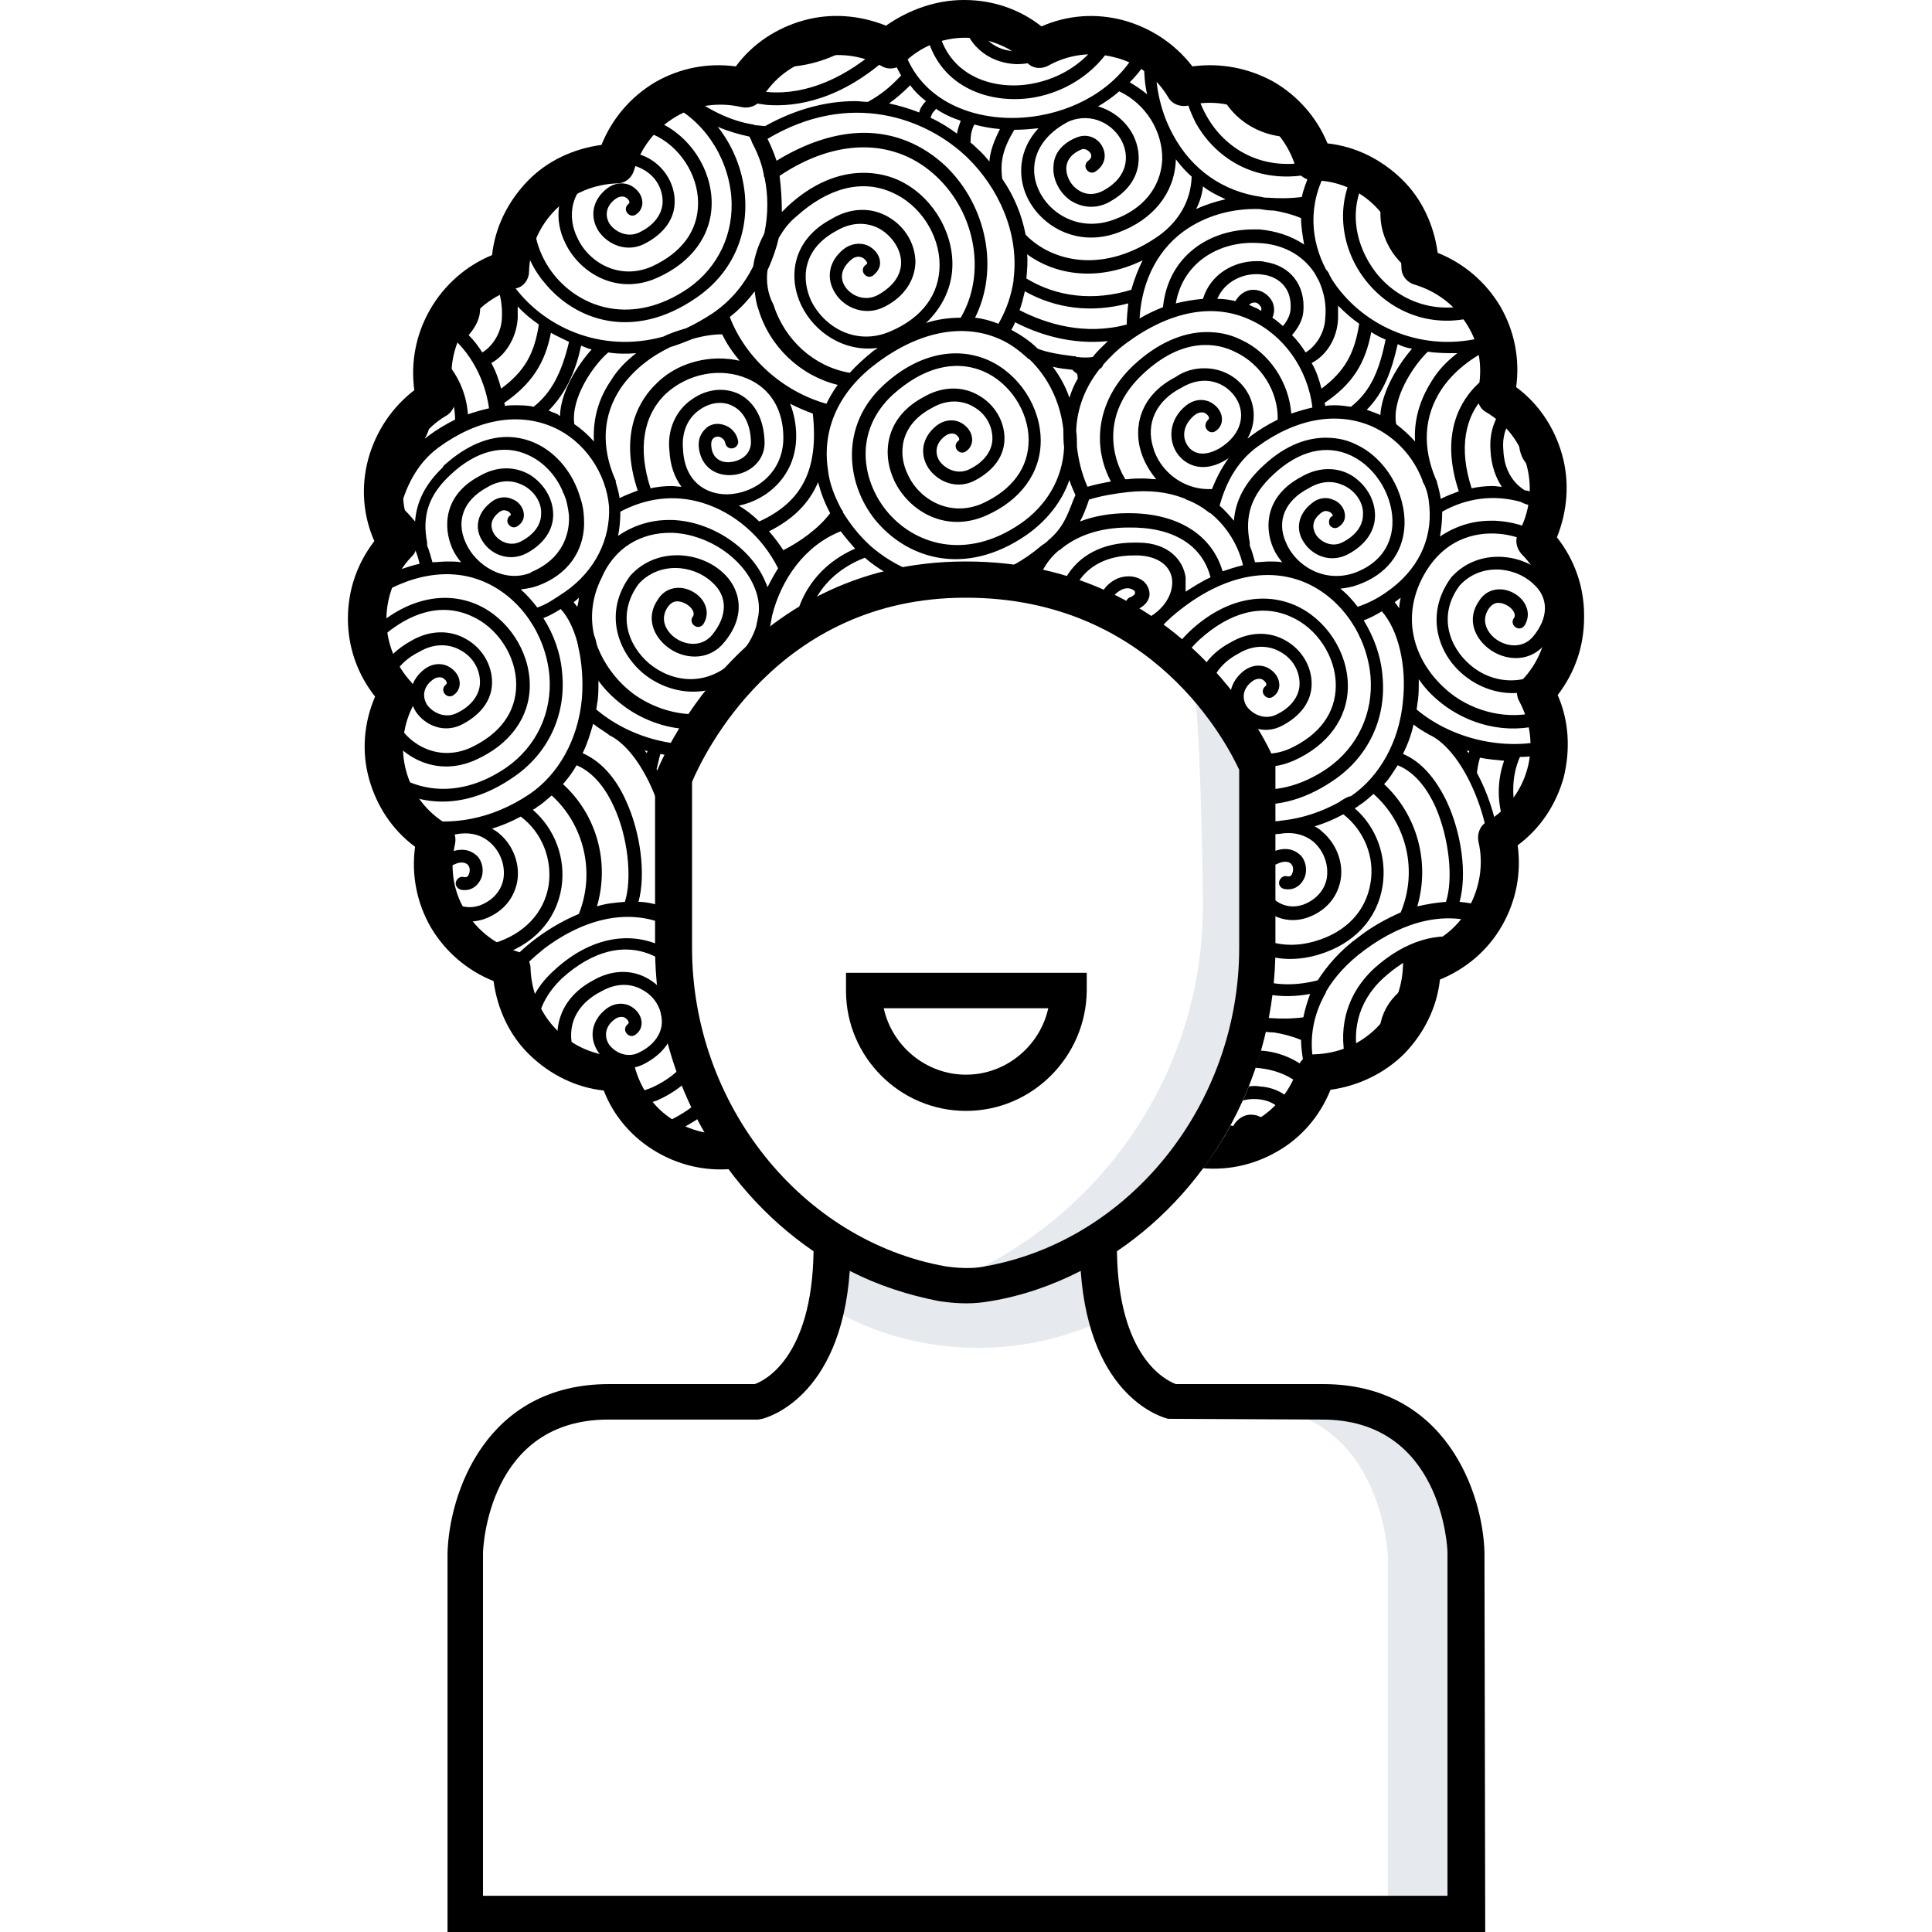 <?xml version="1.0" encoding="utf-8"?>
<!-- Generator: Adobe Illustrator 24.1.2, SVG Export Plug-In . SVG Version: 6.00 Build 0)  -->
<svg version="1.1" id="Layer" xmlns="http://www.w3.org/2000/svg" xmlns:xlink="http://www.w3.org/1999/xlink" x="0px" y="0px"
	 viewBox="0 0 256 256" style="enable-background:new 0 0 256 256;" xml:space="preserve">
<style type="text/css">
	.st0{fill:#FFFFFF;}
	.st1{fill:#D5DCE3;}
	.st2{fill:none;}
	.st3{opacity:0.6;}
	.st4{fill:#D5DAE2;}
	.st5{opacity:0.3;}
	.st6{fill:#F8F4BD;}
	.st7{fill:#FFFFFF;stroke:#221E20;stroke-width:2;stroke-miterlimit:10;}
	.st8{fill:none;stroke:#221E20;stroke-miterlimit:10;}
	.st9{fill:none;stroke:#000000;stroke-miterlimit:10;}
	.st10{clip-path:url(#SVGID_4_);}
	.st11{opacity:0.4;}
	.st12{opacity:0.5;}
	.st13{clip-path:url(#SVGID_6_);}
	.st14{fill:#98B9E0;}
	.st15{filter:url(#Adobe_OpacityMaskFilter);}
	.st16{mask:url(#SVGID_7_);}
	.st17{clip-path:url(#SVGID_9_);}
	.st18{fill:#E86424;}
	.st19{filter:url(#Adobe_OpacityMaskFilter_1_);}
	.st20{mask:url(#SVGID_10_);}
	.st21{clip-path:url(#SVGID_12_);}
	.st22{clip-path:url(#SVGID_14_);}
	.st23{clip-path:url(#SVGID_16_);}
	.st24{filter:url(#Adobe_OpacityMaskFilter_2_);}
	.st25{mask:url(#SVGID_17_);}
	.st26{filter:url(#Adobe_OpacityMaskFilter_3_);}
	.st27{mask:url(#SVGID_18_);}
	.st28{filter:url(#Adobe_OpacityMaskFilter_4_);}
	.st29{mask:url(#SVGID_19_);}
	.st30{filter:url(#Adobe_OpacityMaskFilter_5_);}
	.st31{mask:url(#SVGID_20_);}
	.st32{filter:url(#Adobe_OpacityMaskFilter_6_);}
	.st33{mask:url(#SVGID_21_);}
	.st34{filter:url(#Adobe_OpacityMaskFilter_7_);}
	.st35{mask:url(#SVGID_22_);}
	.st36{filter:url(#Adobe_OpacityMaskFilter_8_);}
	.st37{mask:url(#SVGID_23_);}
	.st38{filter:url(#Adobe_OpacityMaskFilter_9_);}
	.st39{mask:url(#SVGID_24_);}
	.st40{filter:url(#Adobe_OpacityMaskFilter_10_);}
	.st41{mask:url(#SVGID_25_);}
	.st42{filter:url(#Adobe_OpacityMaskFilter_11_);}
	.st43{mask:url(#SVGID_26_);}
	.st44{filter:url(#Adobe_OpacityMaskFilter_12_);}
	.st45{mask:url(#SVGID_27_);}
	.st46{filter:url(#Adobe_OpacityMaskFilter_13_);}
	.st47{mask:url(#SVGID_28_);}
	.st48{filter:url(#Adobe_OpacityMaskFilter_14_);}
	.st49{mask:url(#SVGID_29_);}
	.st50{filter:url(#Adobe_OpacityMaskFilter_15_);}
	.st51{mask:url(#SVGID_30_);}
	.st52{filter:url(#Adobe_OpacityMaskFilter_16_);}
	.st53{mask:url(#SVGID_31_);}
	.st54{filter:url(#Adobe_OpacityMaskFilter_17_);}
	.st55{mask:url(#SVGID_32_);}
	.st56{filter:url(#Adobe_OpacityMaskFilter_18_);}
	.st57{mask:url(#SVGID_33_);}
	.st58{filter:url(#Adobe_OpacityMaskFilter_19_);}
	.st59{mask:url(#SVGID_34_);}
	.st60{filter:url(#Adobe_OpacityMaskFilter_20_);}
	.st61{mask:url(#SVGID_35_);}
	.st62{filter:url(#Adobe_OpacityMaskFilter_21_);}
	.st63{mask:url(#SVGID_36_);}
	.st64{filter:url(#Adobe_OpacityMaskFilter_22_);}
	.st65{mask:url(#SVGID_37_);}
	.st66{filter:url(#Adobe_OpacityMaskFilter_23_);}
	.st67{mask:url(#SVGID_38_);}
	.st68{filter:url(#Adobe_OpacityMaskFilter_24_);}
	.st69{mask:url(#SVGID_39_);}
	.st70{filter:url(#Adobe_OpacityMaskFilter_25_);}
	.st71{mask:url(#SVGID_40_);}
	.st72{filter:url(#Adobe_OpacityMaskFilter_26_);}
	.st73{mask:url(#SVGID_41_);}
	.st74{filter:url(#Adobe_OpacityMaskFilter_27_);}
	.st75{mask:url(#SVGID_42_);}
	.st76{filter:url(#Adobe_OpacityMaskFilter_28_);}
	.st77{mask:url(#SVGID_43_);}
</style>
<g>
	<g>
		<path class="st2" d="M207.9,81.2L207.9,81.2c0,0.1,0,0.1,0,0.2c0,0.1,0,0.1,0,0.2c0,1.8-0.3,3.4-0.9,5c2.9-3.4,2.5-6.5,1.7-8.6
			c-0.6-1.5-1.6-2.8-2.8-3.9C207.1,76.1,207.9,78.6,207.9,81.2L207.9,81.2z"/>
		<path class="st0" d="M129.3,160.9c1.4-0.1,2.8-0.4,4.1-0.8c-0.9-0.9-1.9-1.6-3-2.1c-2.9-1.3-6.1-0.9-9.1,0.9
			c1.1,0.7,2.4,1.2,3.7,1.5C126.4,160.2,127.9,160.3,129.3,160.9z"/>
		<path class="st0" d="M136.1,156.2c-1.1-1-2.3-1.9-3.7-2.5c-4.9-2.1-10.6-1-16.2,3.2c-0.7,0.5-1.3,1.1-1.9,1.6
			c1.5-0.3,3-0.8,4.3-1.5c0.3,0.3,0.7,0.6,1.1,0.9c3.8-2.5,7.8-3,11.4-1.4c1.5,0.7,2.9,1.7,4,2.9c0.9-0.5,1.8-1,2.5-1.7
			c-0.4-0.5-0.8-0.9-1.2-1.3C136.3,156.3,136.2,156.3,136.1,156.2z"/>
		<path class="st0" d="M167.4,145.1c-2.3-0.3-5.1,0.8-6.1,3.2c0.8,0.1,1.6,0.2,2.4,0.3c0.7-1.3,1.7-1.5,2.3-1.5c0,0,0,0,0.1,0
			c1,0,2.1,0.7,2.5,1.6c0.2,0.4,0.2,0.8,0.2,1.2c0.8-0.5,1.4-1,2.1-1.6C170.4,145.8,168.2,145.2,167.4,145.1z"/>
		<path class="st0" d="M142.4,158c-0.1-0.1-0.2-0.2-0.3-0.3c-0.9-0.1-1.7-0.2-2.6-0.4c0,0,0.1,0.1,0.1,0.1c1,0.4,2.1,0.8,3.2,1
			C142.7,158.2,142.6,158.1,142.4,158z"/>
		<path class="st0" d="M166.8,140.9c-4.8-0.3-9.9,2.3-10.9,8c1.2-0.3,2.4-0.5,3.6-0.6c1-3.3,4.1-5,7.1-5c0.4,0,0.7,0,1.1,0.1
			c2.2,0.3,3.9,1.6,4.6,3.4c0.6-0.8,1.1-1.6,1.6-2.4C172.1,142.3,169.5,141.1,166.8,140.9z"/>
		<path class="st0" d="M49.2,83.3C49.2,83.3,49.2,83.3,49.2,83.3c4.5-4.1,9.5-5.4,13.9-3.4c4.1,1.8,7,6.2,7,10.7
			c0,4.3-2.6,7.9-7.2,9.9c-4.8,2.1-9.3-0.1-11.6-3.5c-0.2,1.7-0.1,3.4,0.4,5.1c3.8,2.9,9.5,3.6,15.5-0.4c4.1-2.8,6.2-7.2,5.7-12.2
			c-0.5-5.4-3.8-10.2-8.4-12.3c-4.6-2.1-10-1.2-15.4,2.4c-0.1,0.7-0.1,1.3-0.1,2C49.1,82.3,49.1,82.8,49.2,83.3z"/>
		<path class="st0" d="M191.7,93.7c-1.4-1-2.7-2.2-3.7-3.7c0,0.9,0,1.8-0.1,2.7c0,0.4-0.1,0.9-0.2,1.3c4.5,3.8,11.6,5.7,18,3.9
			c0-0.8-0.1-1.6-0.3-2.3C200.6,97.5,195.4,96.4,191.7,93.7z"/>
		<path class="st0" d="M203.3,58c-0.3,0.3-0.4,0.7-0.2,1.4c0.3,1.2,1.2,1.7,2.1,1.8c0-0.1-0.1-0.3-0.1-0.4c-0.3-1-0.7-2-1.1-2.9
			C203.7,57.8,203.5,57.8,203.3,58z"/>
		<path class="st0" d="M201.6,66.6c-3.6-1-7.2-0.6-10.4,1.3c0,1.1-0.1,2.2-0.3,3.3c1.9-1.4,4.2-2.1,6.7-2.1c0.2,0,0.4,0,0.6,0
			c2.1,0.1,4.2,0.7,6.1,1.7c0.4-0.8,0.7-1.7,1-2.6c-0.6-0.4-1.3-0.7-2-1C202.6,67,202.1,66.8,201.6,66.6z"/>
		<path class="st0" d="M172.2,16.4c-1.1-1.5-2.5-2.7-4.2-3.7c-1.6-0.9-3.3-1.5-5-1.7c0,0,0,0.1,0,0.1
			C164.1,14.2,167.6,16.8,172.2,16.4z"/>
		<path class="st0" d="M188.3,76.8c-3.2,6.4-0.1,12.4,4.4,15.6c3.4,2.4,8,3.4,12.3,1.6c-0.3-0.9-0.6-1.7-1.1-2.5
			c0.2-0.2,0.4-0.4,0.6-0.7c-3.9,2-8.1,0.9-10.9-1.4c-3.3-2.8-5.2-8-1.6-12.9c3.4-3.8,9-3.3,12.2-0.5c2.2,1.9,3.5,5.6,0.1,9.5
			c-2.1,2.4-5.3,2-7.4,0.4c-1.8-1.4-2.9-3.9-1.2-6.3c0.7-1.1,1.8-1.6,3-1.5c1.4,0.1,2.7,1,3.2,2.2c0.4,0.9,0.3,1.8-0.2,2.6
			c-0.3,0.4-0.8,0.5-1.2,0.2c-0.4-0.3-0.5-0.8-0.2-1.2c0.1-0.2,0.2-0.4,0-0.8c-0.3-0.6-1.1-1.1-1.8-1.2c-0.6-0.1-1.1,0.2-1.5,0.7
			c-1.1,1.6-0.3,3.1,0.8,4c1.4,1.1,3.6,1.4,5-0.2c2.2-2.5,2.2-5.2,0-7.1c-2.5-2.2-7-2.6-9.7,0.3c-2.9,4-1.4,8.2,1.4,10.5
			c2.9,2.5,7.6,3.2,11.5-0.8c0.3-0.3,0.5-0.5,0.7-0.8c0.6-1.6,0.9-3.2,0.9-5c0-0.1,0-0.1,0-0.2c0-0.1,0-0.1,0-0.2
			c0-2.7-0.7-5.1-2-7.3c-2.1-1.9-4.9-3.1-7.8-3.2C195.6,70.6,191.1,71.3,188.3,76.8z"/>
		<path class="st0" d="M112,4.7c0.1-0.1,0.3-0.2,0.4-0.3c-1.5-0.1-3.1,0-4.7,0.5c-1.7,0.5-3.3,1.2-4.7,2.3
			C105.9,7.3,108.9,6.5,112,4.7z"/>
		<path class="st0" d="M138.1,15.2c5.5-1,10.7-4.2,13.3-9.5c-0.8-0.4-1.7-0.7-2.5-0.9c-0.2-0.1-0.4-0.1-0.6-0.1
			c-2.2,4.7-6.6,7.5-11,8.3c-5.6,1-12.5-1.1-14.3-8.2c-0.1-0.5-0.2-0.9-0.3-1.4c-1,0.5-2,1-2.9,1.7
			C121.5,13.6,130.3,16.6,138.1,15.2z"/>
		<path class="st0" d="M134.8,8.5c-3,0-6.5-1.8-7.3-6.3c-1.1,0.1-2.2,0.3-3.3,0.6c0.1,0.5,0.2,1,0.3,1.5c1.5,6,7.5,7.8,12.3,6.9
			c3.9-0.7,7.6-3,9.6-6.8c-1.2-0.1-2.4-0.1-3.5,0.1C140.9,7.1,137.8,8.5,134.8,8.5z"/>
		<path class="st0" d="M161.4,11.6c-0.1-0.3-0.2-0.6-0.2-0.8c-0.9,0-1.8,0-2.7,0.2c0.2,1.5,0.7,2.9,1.5,4.3
			c2.2,4.1,7.2,7.6,14.6,5.8c-0.3-1.1-0.8-2.1-1.3-3.1C167.3,19,162.8,15.6,161.4,11.6z"/>
		<path class="st0" d="M205.2,99.9c-1.3,0.3-2.5,0.4-3.8,0.5c-1.1,2.7-1.1,5.6,0,8.3c0.9-0.9,1.7-1.9,2.4-3.1
			C203.5,103.8,203.8,101.7,205.2,99.9z"/>
		<path class="st0" d="M184.6,137.8c0,0,0.1-0.1,0.1-0.1c1.8-1.8,3-3.9,3.6-6.2C185.2,133.2,184.4,135.6,184.6,137.8z"/>
		<path class="st0" d="M67.1,35.7c0.2,0.3,0.4,0.7,0.6,1.1c0.1,0.2,0.2,0.4,0.4,0.6c4,5.7,11.9,9.3,20.1,7.1c1-0.5,2-0.8,3-1.1
			c1.1-0.5,2.3-1.1,3.4-1.9c2.7-1.8,4.4-4.1,5.5-6.3c0.2-1.5,0.7-2.9,1.4-4.2c0-0.1,0.1-0.2,0.1-0.3c0.4-2.4,0.4-4.9,0-7.3
			c-0.1-0.1-0.1-0.3-0.1-0.4c-0.3-1.6-0.9-3-1.6-4.3c0,0,0,0,0,0c0,0,0,0,0-0.1c-0.1-0.2-0.2-0.4-0.3-0.6c-1.4-0.3-2.8-0.7-4.2-1.3
			c2,2.5,3.3,5.7,3.6,9c0.5,5.6-1.9,10.6-6.5,13.7c-8.3,5.6-16,3-20.1-2.1c-1.6-2.1-2.7-4.6-3-7.3c-0.8,1.8-1.2,3.6-1.2,5.5
			C67.7,35.5,67.4,35.6,67.1,35.7z"/>
		<path class="st0" d="M149.1,158.3C149.1,158.3,149.1,158.3,149.1,158.3c0.4-0.4,0.7-0.8,1.1-1.1c2.1-1.9,4.2-3.2,6.4-3.9
			c0.4-0.5,0.7-0.9,1-1.4c2.7,0.7,5.6,0.5,8.4-0.5c-0.1-0.1-0.2-0.1-0.3-0.2c-4.9-2.2-10.7-1.2-16.5,3c-1.2,0.9-2.2,1.8-3,2.8
			c-0.1,0.3-0.2,0.5-0.5,0.6c-0.3,0.4-0.5,0.7-0.8,1.1C146.3,158.8,147.7,158.6,149.1,158.3L149.1,158.3z"/>
		<path class="st0" d="M59.7,41.9C59.7,41.9,59.7,41.9,59.7,41.9c0.5,0.4,1,0.8,1.5,1.2c0.5-0.5,0.9-1.3,1-2.1
			c0.1-0.9,0-1.6-0.2-2.1c-0.8,0.8-1.6,1.7-2.2,2.8C59.8,41.8,59.8,41.8,59.7,41.9z"/>
		<path class="st0" d="M100,16.3c0.1,0,0.2,0,0.3,0.1c0.4,0.1,0.9,0.1,1.3,0.1c4.1-2.3,8.2-3.3,11.9-3.3c0.6,0,1.2,0,1.7,0.1
			c1.8-1,3-2,4.4-3.5c-0.5-0.8-0.9-1.8-1.3-2.8c-6.6,6.1-12.6,7-16.5,6.7c-2.8-0.2-5.5-1.2-7.8-2.7c-1.1,0.1-2.2,0.4-3.3,0.8
			C93.9,14.3,96.9,15.8,100,16.3z"/>
		<path class="st0" d="M117.3,5.7c-0.8-0.4-1.6-0.6-2.5-0.8c-0.6,0.5-1.3,0.9-2,1.4c-4.3,2.5-8.2,3-11.6,2.5
			c-0.8,0.8-1.5,1.7-2.1,2.7c-0.4-0.1-0.8-0.2-1.2-0.2c1.3,0.5,2.6,0.8,4,0.9C107.1,12.4,112.4,10.2,117.3,5.7z"/>
		<path class="st0" d="M64,41.2c-0.1,1.3-0.8,2.4-1.5,3.1c0.7,0.7,1.2,1.5,1.8,2.3c1.2-0.7,2.5-2.4,2.6-4.5c0.1-1.7-0.2-3.2-0.7-4.5
			c-0.2-0.4-0.5-0.8-0.7-1.2c-0.7,0.4-1.4,0.8-2.1,1.3C63.8,38.7,64.1,39.9,64,41.2z"/>
		<path class="st0" d="M191.1,51.4c-2.3,3.5-2.6,7.7-0.7,12c0,0.1,0.1,0.2,0.1,0.3c0.2,0.7,0.4,1.5,0.5,2.2c0.8-0.4,1.6-0.7,2.4-1
			c-2.6-7.8,0.4-12.2,2.5-14.2c0.9-0.9,2-1.6,3.2-2.1c0-1-0.1-2-0.3-3c-0.4,0.1-0.7,0.2-1.1,0.3C195.1,47.2,192.7,49,191.1,51.4z"/>
		<path class="st0" d="M106.4,157.7c-1.9-1.6-3.6-3.9-4.8-6.6c-0.6-1.5-1-3-1.1-4.4c-1,1.5-2.2,2.9-3.8,4.1c0.2,0.5,0.4,0.9,0.6,1.4
			c0.7-0.1,1.5-0.2,2.2-0.4C101,154.5,103.4,156.6,106.4,157.7z"/>
		<path class="st0" d="M52.9,59.5c2.3-1.4,3-3.3,2.8-4.9c-1.5,1.4-2.7,3.2-3.5,5.3C52.4,59.7,52.6,59.6,52.9,59.5z"/>
		<path class="st0" d="M183.7,32.2c-1.1-2.3-1.3-5.1,0.1-7.6c-0.7-0.6-1.5-1.2-2.3-1.7c-3,4.5-1.8,9.7,0.9,13.2
			c2.9,3.6,7.9,5.8,13.7,3.9c-0.7-1-1.6-1.8-2.5-2.5C189.2,38.3,185.3,35.6,183.7,32.2z"/>
		<path class="st0" d="M50.9,74.7c-0.5,0.8-0.9,1.7-1.2,2.6c0.6-0.3,1.2-0.7,1.8-1C51.4,75.8,51.2,75.2,50.9,74.7z"/>
		<path class="st0" d="M71.3,124c1.9-1.4,3.7-2.4,5.6-3.2c2.2-5.5,0.7-11.8-3.6-15.7c-0.6,0.5-1.2,1.1-1.9,1.5
			c-0.2,0.1-0.4,0.3-0.6,0.4c2.9,2.5,4.4,6.4,3.8,10.3c-0.7,4.4-3.8,7.7-8.5,9.1c-0.3,0.1-0.7,0.2-1,0.3c0.7,0.4,1.5,0.8,2.3,1.1
			C68.4,126.4,69.7,125.2,71.3,124z"/>
		<path class="st0" d="M70.5,105.2c3.9-2.6,6.4-7.2,6.9-12.6c0.2-2.5,0.1-4.9-0.5-7c0-0.2-0.1-0.3-0.1-0.5c-0.5-1.8-1.3-3.3-2.2-4.4
			c-0.8,0.5-1.6,0.9-2.3,1.2c1.4,2.2,2.3,4.8,2.5,7.4c0.5,5.6-1.9,10.6-6.5,13.7c-5.8,3.9-11.3,3.8-15.5,1.7
			c0.7,1.4,1.6,2.6,2.6,3.7C60,109.4,65.3,108.7,70.5,105.2z"/>
		<path class="st0" d="M55.8,74.8c-0.6-2.6-2-5-4.2-6.8c0.3,1.3,0.8,2.6,1.4,3.8c-0.4,0.4-0.7,0.8-1.1,1.2c0.5,0.8,0.9,1.7,1.1,2.6
			C54,75.3,54.9,75,55.8,74.8z"/>
		<path class="st0" d="M176,22.2c-2.7,4.7-2.2,9.6-0.2,13.3c0.2,0.3,0.3,0.5,0.5,0.8c0.2,0.3,0.4,0.7,0.6,1c4,5.7,11.9,9.3,20.1,7.1
			c0.4-0.2,0.8-0.3,1.2-0.5c-0.3-0.8-0.6-1.6-1.1-2.3c0,0,0-0.1-0.1-0.1c-6.7,2.5-12.6,0-16-4.3c-3.2-4-4.3-10.1-1.1-15
			c-1.1-0.4-2.2-0.8-3.3-0.9C176.4,21.6,176.2,21.9,176,22.2C176,22.2,176,22.2,176,22.2z"/>
		<path class="st0" d="M51.8,64.9c0.5-1.3,1.2-2.8,2.2-4.1c-0.1,0.1-0.2,0.1-0.3,0.2c-0.8,0.5-1.5,0.7-2.2,0.9c-0.2,1-0.3,2-0.3,3
			C51.4,64.9,51.6,64.9,51.8,64.9z"/>
		<path class="st0" d="M153.4,7c-0.3,3.6,0.4,7.4,2.2,10.8c2.6,4.7,6.7,7.6,11.8,8.3c0.3,0,0.6,0,0.9,0.1c1.4,0.1,2.8,0.1,4.4-0.1
			c0.2-1,0.5-2,1-3c-7.5,1.3-12.7-2.6-15.1-6.9c-1.1-1.9-1.7-3.9-1.8-6C155.8,8.9,154.7,7.8,153.4,7z"/>
		<path class="st0" d="M62.3,54.8c0.9-0.4,1.9-0.6,2.8-0.8c-0.5-4.3-2.9-8.2-6.3-10.5c-0.4,1-0.7,2-0.9,3
			C60.5,48.5,62.1,51.6,62.3,54.8z"/>
		<path class="st0" d="M56.6,58.1c0.1-0.1,0.2-0.2,0.4-0.3c1.2-0.9,2.4-1.6,3.6-2.2c0-2.6-1.1-5.2-2.9-7c-0.1,1.4,0.1,2.7,0.4,4
			c-0.4,0.2-0.7,0.4-1,0.7C57.6,54.8,57.5,56.5,56.6,58.1z"/>
		<path class="st0" d="M60.1,112.8c2.1-0.8,3.2,0.2,3.6,0.6c0.7,0.9,0.9,2.2,0.3,3.2c-0.5,0.9-1.4,1.4-2.5,1.2
			c-0.5-0.1-0.8-0.5-0.7-1c0.1-0.5,0.5-0.8,1-0.7c0.3,0,0.6-0.1,0.7-0.3c0.2-0.4,0.2-1-0.1-1.3c-0.4-0.5-1.2-0.3-1.7-0.1
			c-2.3,0.8-1.8,2.7-1.7,3.2c0.5,1.5,2.4,3.2,4.9,2.3c1.8-0.6,2.9-1.8,3.2-3.5c0.3-1.8-0.3-3.7-1.8-4.9c-1.5-1.3-3.6-1.5-5.8-0.7
			c-0.5,0.2-1,0.4-1.4,0.7c-0.2,0.9-0.3,1.8-0.2,2.7C58.3,113.7,59,113.1,60.1,112.8z"/>
		<path class="st0" d="M63,125.2c0.8,0,1.7-0.2,2.6-0.5c4.1-1.2,6.7-4,7.3-7.7c0.6-3.5-0.9-7-3.7-9.1c-1.3,0.7-2.5,1.2-3.8,1.6
			c0.4,0.2,0.7,0.4,1,0.7c1.9,1.6,2.8,4.2,2.3,6.5c-0.4,2.2-2,4-4.4,4.8c-1.8,0.6-3.6,0.3-4.9-0.6c0.1,0.1,0.1,0.3,0.2,0.4
			C60.7,122.9,61.7,124.1,63,125.2z"/>
		<path class="st0" d="M54.6,84.9c2.4-1.4,5-1.5,7.3-0.2c2.1,1.2,3.4,3.5,3.4,5.7c0,2.3-1.4,4.2-3.8,5.5c-2.5,1.3-5.2,0.2-6.3-1.6
			c-1.2-1.9-0.8-4.1,1.1-5.6c0.9-0.7,2-0.9,3-0.5c0.9,0.4,1.6,1.2,1.7,2.1c0.1,0.7-0.2,1.4-0.8,1.8c-0.4,0.3-0.9,0.2-1.2-0.2
			c-0.3-0.4-0.2-0.9,0.2-1.2c0.1-0.1,0.1-0.2,0.1-0.2c0-0.2-0.2-0.5-0.6-0.7c-0.3-0.1-0.8-0.2-1.3,0.3c-1.2,1-1.5,2.2-0.7,3.3
			c0.8,1.2,2.4,1.9,4.1,1c1.8-1,2.9-2.4,2.9-4c0-1.6-1-3.3-2.5-4.2c-1-0.6-3-1.3-5.6,0.2c-2,1.1-3.1,2.4-3.6,3.9
			c0.4,0.5,0.7,0.9,1.2,1.4c-0.5,0.8-0.8,1.7-1.1,2.6c0.1,0.3,0.2,0.6,0.4,0.9c1.6,3.3,5.6,5.7,9.9,3.8c3.9-1.7,6.1-4.7,6.1-8.4
			c0-3.8-2.5-7.6-6-9.1c-3.8-1.7-8.1-0.6-12,3c-0.3,0.3-0.6,0.6-0.8,0.8c0.3,1.1,0.7,2.1,1.2,3.1C51.6,87.1,52.8,85.9,54.6,84.9z"/>
		<path class="st0" d="M132.6,2.8c-1.1-0.3-2.2-0.6-3.4-0.6c0.7,2.8,2.7,4.5,5.6,4.6c1.1,0,2.2-0.2,3.3-0.7c-0.9-0.9-2-1.6-3.1-2.2
			C134.1,3.7,133.3,3.4,132.6,2.8z"/>
		<path class="st0" d="M89.4,26.7c0,2.3-1.4,4.2-3.8,5.5c-2.5,1.3-5.2,0.2-6.3-1.6c-1.2-1.9-0.8-4.1,1.1-5.6c0.9-0.7,2-0.9,3-0.5
			c0.9,0.4,1.6,1.2,1.7,2.1c0.1,0.7-0.2,1.4-0.8,1.8c-0.4,0.3-0.9,0.2-1.2-0.2c-0.3-0.4-0.2-0.9,0.2-1.2c0.1-0.1,0.1-0.2,0.1-0.2
			c0-0.2-0.2-0.5-0.6-0.7c-0.3-0.1-0.8-0.2-1.3,0.3c-1.2,1-1.5,2.2-0.7,3.3c0.8,1.2,2.4,1.9,4.1,1c1.8-1,2.9-2.4,2.9-4
			c0-1.6-1-3.3-2.5-4.2c-1-0.6-3-1.3-5.6,0.2c-4.4,2.3-4.4,6.2-3.2,8.8c1.6,3.3,5.6,5.7,9.9,3.8c4-1.7,6.1-4.7,6.1-8.4
			c0-3.8-2.5-7.6-6-9.1c-0.8-0.4-1.6-0.6-2.5-0.7C83.4,18,82.9,19,82.5,20c1.2,0,2.4,0.3,3.5,0.9C88.1,22.2,89.4,24.4,89.4,26.7z"/>
		<path class="st0" d="M205.5,62.8c-1.7,0-3.6-0.8-4.1-3.1c-0.4-1.7,0.3-2.6,0.7-3c0.3-0.2,0.6-0.4,0.9-0.5c-0.5-0.7-1-1.3-1.6-1.9
			c-1.6,1.2-2.4,3-2.2,5.2c0.2,2.9,1.4,4.6,2.9,5.4c0.1,0,0.1,0,0.2,0c0.5,0.1,1,0.3,1.4,0.5c0.5,0.1,1,0.2,1.4,0.1
			c0.1,0,0.3,0,0.4,0C205.7,64.7,205.6,63.8,205.5,62.8z"/>
		<path class="st0" d="M85.3,15.6c0.7,0.1,1.3,0.4,1.9,0.6c4.1,1.8,7,6.2,7,10.7c0,4.3-2.6,7.9-7.2,9.9c-5.3,2.3-10.3-0.6-12.2-4.6
			c-1.5-3-1.3-7,1.9-9.7c-1.7,0.7-3.2,1.7-4.6,3.1c-0.4,0.4-0.8,0.9-1.2,1.3c-0.6,3.4,0.6,6.8,2.5,9.3c3.6,4.5,10.4,6.8,17.8,1.8
			c4.1-2.8,6.2-7.2,5.7-12.2c-0.5-5.4-3.8-10.2-8.4-12.3c-0.2-0.1-0.4-0.2-0.6-0.3C87,13.9,86.1,14.7,85.3,15.6z"/>
		<path class="st0" d="M195.1,64.6c0.9-0.2,1.8-0.3,2.8-0.3c0.4,0,0.8,0.1,1.2,0.1c-0.8-1.2-1.4-2.7-1.5-4.8
			c-0.3-2.5,0.7-4.9,2.6-6.5c-0.5-0.4-0.9-0.7-1.4-1c0.1-0.5,0.2-1,0.3-1.5c-0.7,0.4-1.3,0.8-1.9,1.4
			C194,54.9,193.3,59.4,195.1,64.6z"/>
		<path class="st0" d="M185.2,31.5c0.7,1.5,1.9,2.8,3.4,3.6c-0.1-3.3-1.3-6.5-3.6-9.1C184.2,27.8,184.5,29.9,185.2,31.5z"/>
		<path class="st0" d="M92,151.7c0.9-0.4,1.7-0.9,2.6-1.5c3.2-2.2,5-5,6-7.6c0.2-0.8,0.4-1.6,0.7-2.3c0.1-0.3,0.2-0.7,0.2-1
			c0.4-2.4,0.4-5,0-7.3c-0.1-0.1-0.1-0.3-0.1-0.4c-0.3-1.6-0.9-3-1.6-4.3c0,0,0,0,0,0c0,0,0,0,0-0.1c-0.1-0.2-0.2-0.4-0.3-0.6
			c-1.4-0.3-2.8-0.7-4.2-1.3c2,2.5,3.3,5.7,3.6,9c0.5,5.6-1.9,10.6-6.5,13.7c-1.3,0.9-2.5,1.5-3.8,2c0.1,0.1,0.2,0.1,0.3,0.2
			C89.9,151,90.9,151.4,92,151.7z"/>
		<path class="st0" d="M73.3,128.3c4.4-4.1,9.5-5.3,13.9-3.4c4.1,1.8,7,6.2,7,10.7c0,4.3-2.6,7.9-7.2,9.9c-0.9,0.4-1.8,0.6-2.7,0.7
			c0.7,0.9,1.5,1.8,2.4,2.6c1.5-0.5,3-1.2,4.5-2.2c4.1-2.8,6.2-7.2,5.7-12.2c-0.5-5.4-3.8-10.2-8.4-12.3c-4.9-2.2-10.7-1.1-16.3,3.1
			c-1.7,1.2-3,2.6-4,3.9c0.2,1.6,0.6,3.2,1.4,4.7C70.3,132,71.5,130,73.3,128.3z"/>
		<path class="st0" d="M78.7,129.9c2.4-1.4,5-1.5,7.3-0.2c2.1,1.2,3.4,3.5,3.4,5.7c0,2.3-1.4,4.2-3.8,5.5c-2.5,1.4-5.2,0.2-6.3-1.6
			c-1.2-1.9-0.8-4.1,1.1-5.6c0.9-0.7,2-0.9,3-0.5c0.9,0.4,1.6,1.2,1.7,2.1c0.1,0.7-0.2,1.4-0.8,1.8c-0.4,0.3-0.9,0.2-1.2-0.2
			c-0.3-0.4-0.2-0.9,0.2-1.2c0.1-0.1,0.1-0.2,0.1-0.2c0-0.2-0.2-0.5-0.6-0.7c-0.3-0.1-0.8-0.2-1.3,0.3c-1.2,1-1.5,2.2-0.7,3.3
			c0.8,1.2,2.4,1.9,4.1,1c1.8-1,2.9-2.4,2.9-4c0-1.6-1-3.3-2.5-4.2c-1-0.6-3-1.3-5.6,0.2c-4.4,2.3-4.4,6.2-3.2,8.8
			c0.1,0.2,0.2,0.3,0.2,0.5c1.8,0.8,3.7,1.2,5.6,1.2c0.3,0.9,0.6,1.9,1.1,2.7c1,0,2-0.2,3-0.7c4-1.7,6.1-4.7,6.1-8.4
			c0-3.8-2.5-7.6-6-9.1c-3.8-1.7-8.1-0.6-12,3c-2.1,2-3.2,4.2-3.5,6.5c0.4,0.6,0.9,1.2,1.4,1.7c0.6,0.6,1.2,1.1,1.8,1.5
			C73.4,136,74.4,132.2,78.7,129.9z"/>
		<path class="st0" d="M190.6,35.8c-0.6-0.3-1.3-0.5-1.9-0.7C189.3,35.4,189.9,35.6,190.6,35.8z"/>
		<path class="st0" d="M109.5,53.6c0.4-0.9,0.9-1.7,1.5-2.5c-4.9-1.2-9-5-10.5-10c-0.2-0.8-0.4-1.6-0.5-2.4c-0.9,1.2-2,2.4-3.4,3.4
			C98.8,47.6,103.7,52,109.5,53.6z"/>
		<path class="st0" d="M156,40.1c1.2-0.3,2.4-0.5,3.6-0.6c1-3.3,4.1-5,7.1-5c0.4,0,0.7,0,1.1,0.1c3.3,0.5,5.3,3.1,5.1,6.6
			c-0.1,1.3-0.8,2.4-1.5,3.1c0.7,0.7,1.2,1.5,1.8,2.3c1.2-0.7,2.5-2.4,2.6-4.5c0.1-1.9-0.2-3.5-0.8-4.9c-0.2-0.4-0.4-0.7-0.6-1.1
			c-1.6-2.5-4.5-3.8-7.3-4C162,31.8,157,34.5,156,40.1z"/>
		<path class="st0" d="M176.5,68.4c0.1-0.1,0.1-0.1,0.1-0.1c0-0.1-0.2-0.4-0.5-0.5c-0.2-0.1-0.6-0.1-1.1,0.2c-1.5,1.2-1,2.4-0.6,2.9
			c0.7,1,2.2,1.7,3.6,0.9c1.6-0.9,2.6-2.1,2.6-3.6c0-1.5-0.9-2.9-2.2-3.7c-0.9-0.5-2.7-1.2-5,0.2c-3.1,1.7-4.2,4.4-3,7.2
			c1.3,3.1,5.1,5.4,9.1,4c3.1-1.1,4.9-3.3,5-6.3c0.2-3.7-2.1-7.6-5.4-9.2c-3.2-1.5-6.9-0.6-10.4,2.5c-2.9,2.7-3.8,5.4-3.1,9
			c0,0.1,0,0.3,0,0.4c0.3,0.7,0.5,1.5,0.7,2.2c0.6-0.1,1.3-0.1,1.9-0.1c0.6,0,1.2,0,1.7,0.1c-0.5-0.6-0.9-1.3-1.2-1.9
			c-1.2-2.8-1-6.9,3.7-9.4c2.2-1.3,4.6-1.4,6.7-0.2c1.9,1.1,3.1,3.2,3.1,5.3c0,2.1-1.3,3.9-3.5,5.1c-2.3,1.3-4.8,0.2-5.9-1.5
			c-1.2-1.8-0.8-3.8,1-5.2c0.9-0.7,1.9-0.9,2.8-0.5c0.9,0.4,1.5,1.1,1.6,1.9c0.1,0.7-0.2,1.3-0.8,1.7c-0.4,0.3-0.9,0.2-1.2-0.2
			C176,69.2,176.1,68.6,176.5,68.4z"/>
		<path class="st0" d="M173.9,48.1c0.6,1.1,1,2.2,1.3,3.4c3-2.3,4.4-4.6,5-8.6c-1-0.7-2-1.6-2.8-2.4c0,0.5,0,1.1,0,1.7
			C177.2,45,175.6,47.2,173.9,48.1z"/>
		<path class="st0" d="M182.7,54.9c0.1,0,0.1,0.1,0.2,0.1c0.2-3.2,2.4-6.8,4.2-8.8c-0.6-0.2-1.3-0.3-1.9-0.6
			c-0.8,3.6-1.9,6.5-4.1,8.7C181.6,54.5,182.2,54.7,182.7,54.9z"/>
		<path class="st0" d="M184.8,79.8C184.8,79.8,184.8,79.8,184.8,79.8c0.2,0.3,0.4,0.5,0.5,0.8c0.1-0.5,0.1-0.9,0.2-1.4
			C185.4,79.4,185.1,79.6,184.8,79.8z"/>
		<path class="st0" d="M184.9,56.2L184.9,56.2c0.9,0.7,1.8,1.4,2.5,2.3c-0.2-3.4,1-6.1,2.2-8c1-1.4,2.1-2.6,3.4-3.7
			c-1.3,0.1-2.6,0-3.9-0.2C187.3,48.4,184.4,52.8,184.9,56.2z"/>
		<path class="st0" d="M175.5,53.4c0,0.1,0,0.2,0.1,0.4c0.4,0,0.9-0.1,1.3-0.1c0.7,0,1.4,0.1,2.1,0.2c2.6-2.1,3.7-4.9,4.6-8.9
			c-0.7-0.3-1.3-0.6-1.9-1C180.9,48.2,179.2,50.9,175.5,53.4z"/>
		<path class="st0" d="M135.8,31.1c3.6,3.7,10.5,5.2,17.7,0.1c2.7-1.9,4.2-4.6,4.3-7.8c-0.7-0.7-1.4-1.4-2.1-2.3c0,0.1,0,0.2,0,0.2
			c-0.2,4.3-3,7.8-7.6,9.5c-5.6,2.1-10.4-1-12.2-4.9c-1.1-2.5-1.1-6,1.6-8.9c-1.1,0.2-2.2,0.2-3.2,0.2c-1.5,2.5-1.9,4.2-1.7,6.5
			C134.2,26,135.2,28.5,135.8,31.1z"/>
		<path class="st0" d="M137.6,25.2c1.4,3.2,5.4,5.7,10,4c3.9-1.4,6.3-4.3,6.4-7.9c0.2-3.7-2.1-7.4-5.7-9.1c-0.9,0.7-1.8,1.4-2.8,2
			c2.1,0.6,3.8,2.1,4.7,3.9c1.2,2.5,1.2,6.3-3.1,8.7c-1.7,1-3.7,1-5.2-0.1c-1.6-1-2.5-3-2.3-4.7c0.2-1.7,1.3-3,3.1-3.7
			c1.4-0.6,2.8,0.3,3.4,1.3c0.5,1,0.4,2.3-0.9,3.2c-0.4,0.3-0.9,0.2-1.2-0.2c-0.3-0.4-0.2-0.9,0.2-1.2c0.4-0.3,0.5-0.6,0.3-1
			c-0.2-0.3-0.7-0.7-1.2-0.5c-1.2,0.5-1.9,1.3-2,2.3c-0.1,1.1,0.5,2.4,1.6,3.1c0.6,0.4,1.9,0.9,3.4,0c3.2-1.8,3.4-4.5,2.4-6.4
			c-1.1-2.3-4-4-7.1-2.7C136.8,18.6,136.4,22.5,137.6,25.2z"/>
		<path class="st0" d="M131,21.4c0.2-1.4,0.6-2.7,1.4-4.3c-1.1-0.1-2.3-0.3-3.4-0.6c-0.3,0.8-0.5,1.5-0.6,2.3
			c0.3,0.3,0.6,0.5,0.9,0.8C130,20.3,130.5,20.8,131,21.4z"/>
		<path class="st0" d="M151,42.2c1-0.6,2.1-1.1,3.1-1.5c0.7-6.9,6.4-10.3,11.9-10.3c0.3,0,0.6,0,0.9,0c2,0.1,4.1,0.8,5.9,2
			c-0.3-1.1-0.4-2.3-0.4-3.5c-1.1-0.5-2.3-0.8-3.6-1c-0.6,0-1.3-0.1-1.9-0.2c-3.3-0.1-6.7,0.7-9.4,2.5C153.6,32.7,151.3,37,151,42.2
			z"/>
		<path class="st0" d="M151.6,8.6c-0.6,0.8-1.2,1.6-1.9,2.3c0.8,0.5,1.6,1,2.3,1.6C151.7,11.3,151.6,10,151.6,8.6z"/>
		<path class="st0" d="M159.4,24.7c-0.2,1-0.5,2-0.9,3c1.2-0.6,2.5-1,3.9-1.3C161.4,25.9,160.3,25.4,159.4,24.7z"/>
		<path class="st0" d="M135.1,41.1c3.5,1.8,8.6,3.3,14.2,1.9c0-1,0.1-1.9,0.2-2.8c-4.9,1.3-9.7,0.7-13.8-1.5
			C135.6,39.5,135.3,40.3,135.1,41.1z"/>
		<path class="st0" d="M127.4,16c-1.2-0.4-2.3-1-3.3-1.6c-0.1,0.1-0.2,0.2-0.2,0.3c-0.3,0.4-0.4,0.4-0.4,0.9
			c1.2,0.6,2.4,1.3,3.5,2.1C127,17.1,127.2,16.6,127.4,16z"/>
		<path class="st0" d="M142.4,49.2c-0.1-0.1-0.2-0.2-0.3-0.3c-0.9-0.1-1.7-0.2-2.6-0.4c0.9,1.3,1.7,2.6,2.2,4.1
			c0.3-0.9,0.7-1.7,1.1-2.6c0,0,0-0.1,0-0.1C142.7,49.5,142.6,49.4,142.4,49.2z"/>
		<path class="st0" d="M133.9,43.7c1.3,0.7,2.4,1.5,3.5,2.5c1.2,0.5,3.1,0.9,4.8,1c0.1,0,0.2,0,0.2,0c0.1,0,0.2,0.1,0.2,0.1
			c0.8,0.1,1.5,0.1,2.1,0c0.6-0.7,1.3-1.4,2-2.1c-4.9,0.5-9.2-0.9-12.4-2.5C134.3,43.1,134.1,43.4,133.9,43.7z"/>
		<path class="st0" d="M164.6,74.8c-0.6-2.6-2-5.1-4.3-6.9c-0.1,0-0.1-0.1-0.2-0.1c-0.9-0.7-1.9-1.3-3-1.7c-0.1,0-0.3-0.1-0.4-0.2
			c-2-0.8-4.5-1.1-7.3-0.8c-1.9,0.2-3.6,0.5-5.2,1l-0.2,0.6c-0.3,0.8-0.6,1.6-1,2.3c1.9-0.7,4-1.1,6.3-1.1c0.1,0,0.2,0,0.2,0
			c6.5,0,10.9,2.8,12.2,7.6C162.8,75.3,163.7,75,164.6,74.8z"/>
		<path class="st0" d="M101.9,70.4c0.7,0.8,1.3,1.6,1.9,2.5c2.1-1.1,4.6-2.9,6.2-4.9c-0.7-1.3-1.2-2.7-1.6-4.1
			C107.2,66.8,105.1,68.9,101.9,70.4z"/>
		<path class="st0" d="M141.2,91.3c-1-0.6-1.9-1.4-2.7-2.3c-0.2,0.6-0.4,1.3-0.8,1.8c-0.4,0.7-1,1.2-1.7,1.6
			c1.3,0.1,2.6,0.4,3.8,0.9C140.4,92.7,140.8,92.1,141.2,91.3z"/>
		<path class="st0" d="M108,112.2c-5.4,2.4-10.3-0.3-12.3-4.1c-1.2-2.3-1.4-5.4,0.6-8.2c-1.3,0.3-2.6,0.5-3.9,0.5
			c-1.7,4.2-0.6,9.2,3.1,12.5c4.3,3.9,10.4,4.1,16.4,0.6c3.1-1.8,4.9-4.2,5.6-7.4c0-0.2,0.1-0.4,0.1-0.6c0.2-1.2,0.2-2.5,0.1-3.9
			c-0.9,0-1.8,0-2.6,0C115.5,106.1,113,110,108,112.2z"/>
		<path class="st0" d="M99.1,50c-3.5-1.5-8-0.7-10.9,2c-3.1,2.9-3.7,7.3-2,12.5c0.9-0.2,1.8-0.3,2.8-0.3c0.4,0,0.8,0.1,1.3,0.1
			c-0.9-1.2-1.5-2.8-1.6-4.8c-0.3-2.7,0.8-5.3,3-6.8c1.9-1.3,4.3-1.6,6.2-0.7c1.2,0.6,3.1,2.1,3.4,6.1c0.1,2.6-1.9,4.3-3.9,4.6
			c-1.9,0.3-4.1-0.6-4.7-3c-0.4-1.7,0.3-2.6,0.7-3c0.7-0.6,1.6-0.8,2.5-0.6c0.9,0.3,1.6,1.1,1.9,2.1c0.1,0.5-0.2,0.9-0.7,1
			c-0.5,0.1-0.9-0.2-1-0.7c-0.1-0.6-0.5-0.7-0.7-0.8c-0.3-0.1-0.6,0-0.9,0.2c-0.3,0.3-0.4,0.7-0.2,1.4c0.4,1.5,1.7,1.9,2.7,1.7
			c1.2-0.2,2.5-1.1,2.5-2.8c-0.1-2.3-1-3.9-2.4-4.6c-1.3-0.6-3-0.4-4.4,0.5c-1.7,1.2-2.5,3.1-2.2,5.2c0.2,4.4,3.1,6,5.8,6
			c0,0,0.1,0,0.1,0c3.6-0.1,7.4-2.8,7.4-7.7C103.8,54.1,102.1,51.3,99.1,50z"/>
		<path class="st0" d="M121.5,97.4c-8.5,1.4-14-3-15.8-8.5c-1.9-5.7,0.2-13,7.6-16.2c-0.7-0.7-1.3-1.5-1.9-2.3
			c-4.8,2-8,6.4-9.1,11.2c-0.1,0.6-0.2,1.3-0.4,1.9c-0.3,2.1-0.2,4.2,0.2,6.1c0.3,1.3,1,3.2,2.4,5.1c0,0,0,0,0,0c0,0,0,0.1,0,0.1
			c2.4,3,6.8,5.8,15.2,4.9C120.3,98.8,120.9,98.1,121.5,97.4z"/>
		<path class="st0" d="M102,120.8c5.3,0.4,10.8-2,15.9-6.9c-0.2-1.1-0.3-2.1-0.4-3.1c-1,1.5-2.5,3-4.6,4.2
			c-7.8,4.6-14.6,2.6-18.4-0.8c-4-3.6-5.4-9-3.7-13.8c-1.1-0.1-2.1-0.2-3.2-0.4c-0.2,0.7-0.3,1.3-0.4,2c1.9,3.6,3.1,8,3.3,12.1
			C93.2,118,97.5,120.4,102,120.8z"/>
		<path class="st0" d="M104.1,102.3c0.2-0.1,0.2-0.2,0.1-0.4c-0.3-0.4-1-0.7-2-0.2c-1,0.6-1.1,1.4-1.1,1.9c0,1,0.7,2,1.6,2.5
			c1.1,0.6,2.6,0.4,4.1-0.6c2.2-1.4,2-3.6,1-5.1c-1.4-2.3-4.5-3.7-7.3-2c-4.4,2.6-4.6,6.3-3.2,8.9c1.6,3,5.6,5.2,10,3.3
			c4.4-1.9,6.6-5.3,6-9.3c-1.3-0.2-2.5-0.5-3.6-0.9c1,2.2,0.7,4.9-2,6.6c-2.8,1.8-4.8,1.2-5.8,0.7c-1.5-0.8-2.5-2.4-2.5-4
			c0-1.5,0.7-2.7,1.9-3.4c1.7-1,3.5-0.4,4.3,0.7c0.6,0.9,0.4,2.1-0.5,2.7c-0.4,0.3-0.9,0.2-1.2-0.2
			C103.7,103.1,103.8,102.6,104.1,102.3z"/>
		<path class="st0" d="M82,71c1.9-1.4,4.2-2.1,6.7-2.1c0.2,0,0.3,0,0.5,0c5.4,0.2,10.6,3.7,12.4,8.4c0.1,0.2,0.1,0.4,0.2,0.5
			c0.4-0.9,0.9-1.7,1.4-2.5c-2.1-4.1-5.9-7.4-10.1-8.7c-3.7-1.1-7.4-0.7-10.7,1.3C82.3,69,82.2,70,82,71z"/>
		<path class="st0" d="M79.4,76.8c-1.3,2.6-1.5,5.2-1,7.5c0.1,0.4,0.3,0.9,0.4,1.4c0.9,2.8,2.9,5.1,5.2,6.7
			c4.6,3.2,11.5,3.9,16.8-1.5c-0.1-0.3-0.2-0.6-0.3-0.9c-0.2-0.9-0.3-1.9-0.4-2.8c-0.4,0.5-0.8,0.9-1.2,1.4
			c-4.7,4.8-10.5,3.8-14,0.8c-3.3-2.8-5.2-8-1.7-12.9c3.4-3.8,9-3.3,12.2-0.5c2.2,1.9,3.5,5.6,0.1,9.5c-2.1,2.4-5.3,2-7.4,0.4
			c-1.8-1.4-2.9-3.9-1.2-6.3c0.7-1.1,1.8-1.6,3-1.5c1.4,0.1,2.7,1,3.2,2.2c0.4,0.9,0.3,1.8-0.2,2.6c-0.3,0.4-0.8,0.5-1.2,0.2
			c-0.4-0.3-0.5-0.8-0.2-1.2c0.1-0.2,0.2-0.4,0-0.8c-0.3-0.6-1.1-1.1-1.8-1.2c-0.6-0.1-1.1,0.2-1.5,0.7c-1.1,1.6-0.3,3.1,0.8,4
			c1.4,1.1,3.6,1.4,5-0.2c2.2-2.5,2.2-5.2,0-7.1c-2.5-2.2-7-2.6-9.7,0.3c-2.9,3.9-1.4,8.1,1.4,10.5c3,2.5,7.7,3.3,11.6-0.7
			c1.4-1.5,2.2-2.9,2.6-4.2c0.1-0.5,0.2-1,0.3-1.5c0.1-1.4-0.1-2.6-0.5-3.6c-1.6-4-6.2-7.1-10.9-7.3C84.9,70.5,81.4,72.6,79.4,76.8z
			"/>
		<path class="st0" d="M71.4,43c-1-0.7-1.9-1.5-2.8-2.4c0,0.5,0,1,0,1.6c-0.2,2.8-1.8,4.9-3.5,5.9c0.6,1.1,1,2.2,1.3,3.4
			C69.4,49.3,70.8,46.9,71.4,43z"/>
		<path class="st0" d="M134.3,145.8c0.8-6.2-2.1-12.2-6.1-16.1c-5.5-5.3-15.6-9-26.5-2.5c0.5,1,0.9,2,1.2,3.1
			c3.9-2.5,7.9-3.7,11.6-3.7c4,0,7.7,1.5,10.8,4.4c5.6,5.3,7.1,13.7,3.9,20.1c1.1,0.1,2.1,0.4,3.1,0.8c1-1.9,1.7-3.8,2-5.8
			C134.3,146,134.3,145.9,134.3,145.8z"/>
		<path class="st0" d="M134.4,151.5c-0.2,0.3-0.3,0.7-0.5,1c1.3,0.7,2.5,1.5,3.5,2.5c1.2,0.5,3.1,0.9,4.8,1c0.1,0,0.2,0,0.2,0
			c0.1,0,0.2,0.1,0.2,0.1c0.8,0.1,1.5,0.1,2.1,0c0.6-0.7,1.3-1.4,2-2.1C141.9,154.5,137.6,153.1,134.4,151.5z"/>
		<path class="st0" d="M135.7,147.4c-0.2,0.8-0.4,1.7-0.7,2.5c3.5,1.8,8.6,3.3,14.2,1.9c0-1,0.1-1.9,0.2-2.8
			C144.6,150.2,139.9,149.7,135.7,147.4z"/>
		<path class="st0" d="M118.1,134.3c-4-1.8-8.5-0.6-12.7,3.2c-1.1,1-1.9,2.2-2.4,3.4c-0.2,0.7-0.4,1.4-0.7,2.2
			c-0.4,2.3-0.1,4.8,0.9,7.4c1.9,4.6,5.6,7.9,9,7.9c0.9-1,1.9-2,3-2.8c0.2-0.2,0.5-0.3,0.7-0.5c-4.5,0.6-8.4-2.1-10.1-5.6
			c-1.8-3.7-1.3-8.7,4-11.5c2.5-1.5,5.3-1.6,7.6-0.2c2.2,1.3,3.6,3.6,3.5,6c0,2.4-1.5,4.4-4,5.8c-2.6,1.4-5.4,0.2-6.6-1.7
			c-1.3-2-0.8-4.3,1.1-5.9c1-0.8,2.1-0.9,3.1-0.5c0.9,0.4,1.6,1.2,1.7,2.1c0.1,0.7-0.2,1.4-0.9,1.9c-0.4,0.3-0.9,0.2-1.2-0.2
			c-0.3-0.4-0.2-0.9,0.2-1.2c0.2-0.1,0.2-0.2,0.2-0.3c0-0.2-0.3-0.6-0.7-0.7c-0.3-0.1-0.8-0.2-1.4,0.3c-1.3,1-1.6,2.3-0.8,3.6
			c0.8,1.2,2.6,2,4.3,1.1c1.9-1,3-2.6,3.1-4.3c0-1.7-1-3.5-2.7-4.4c-1-0.6-3.2-1.4-5.9,0.2c-4.6,2.4-4.7,6.5-3.3,9.3
			c1.7,3.4,5.9,6,10.5,4c4.2-1.8,6.5-5,6.5-8.8C124.4,139.9,121.8,135.9,118.1,134.3z"/>
		<path class="st0" d="M124.1,132.2c-5.4-5.1-13.2-5.1-20.8-0.1c0.3,1.6,0.4,3.2,0.3,4.8c0.2-0.2,0.4-0.5,0.7-0.7
			c3.2-2.9,6.7-4.5,10.1-4.5c1.5,0,3,0.3,4.5,0.9c4.3,1.9,7.3,6.5,7.3,11.2c0,3-1.2,5.7-3.5,7.8c1.6-0.5,3.1-0.7,4.6-0.7
			C130.6,145.1,129.3,137.1,124.1,132.2z"/>
		<path class="st0" d="M136.1,142.5c0.1,1,0,2.1-0.1,3.1c4,2.5,8.9,3,13.9,1.5c0.4-1.4,0.8-2.7,1.5-3.9
			C145.4,146.1,139.8,145.2,136.1,142.5z"/>
		<path class="st0" d="M189.5,97.5c-0.1,0-0.1-0.1-0.2-0.1c-0.7-0.4-1.4-0.9-2-1.3c-0.3,1.4-0.8,2.7-1.4,3.9c2.3,1,4.3,3.2,5.8,6.3
			c2,4.3,2.7,9.7,1.7,13.3c1.1,0.1,2.2,0.3,3.3,0.6C199.4,112.5,194.8,100,189.5,97.5z"/>
		<path class="st0" d="M182.1,105.1c-0.6,0.5-1.2,1.1-1.9,1.5c-0.2,0.1-0.4,0.2-0.6,0.4c2.9,2.5,4.4,6.4,3.7,10.3
			c-0.7,4.4-3.8,7.7-8.5,9.1c-6.7,2-11.9-1.6-13.4-6c-1.1-3.3-0.2-7.4,3.9-10c-1.3-0.2-2.5-0.4-3.7-0.8c-3.7,3.6-4.4,9.5-1.6,14.4
			c2.3,4.1,7.3,7.7,14.7,5.8c1.2-2,3-4,5.5-5.8c1.8-1.4,3.7-2.4,5.5-3.2C187.9,115.4,186.4,109.1,182.1,105.1z"/>
		<path class="st0" d="M185.1,101.4c-0.5,0.9-1.1,1.7-1.8,2.5c4.5,4.1,6.2,10.4,4.4,16.2c1.3-0.4,2.6-0.6,3.8-0.6
			c1-3.1,0.4-8.4-1.5-12.5C189.2,105,187.6,102.5,185.1,101.4z"/>
		<path class="st0" d="M115.2,122.1c1.8-1,3-2,4.4-3.5c-0.5-0.8-0.9-1.8-1.3-2.8c-6.6,6.1-12.6,7-16.5,6.7
			c-4.3-0.3-8.4-2.4-11.5-5.7c-0.1,1.1-0.2,2.2-0.5,3.2c3.5,2.9,6.8,4.6,10.2,5.1c0.1,0,0.2,0,0.3,0.1c0.4,0.1,0.9,0.1,1.3,0.1
			c4.1-2.3,8.2-3.3,11.9-3.3C114,122,114.6,122.1,115.2,122.1z"/>
		<path class="st0" d="M168.8,136.7c-0.6,0-1.2-0.1-1.9-0.2c-3.3-0.1-6.7,0.7-9.4,2.5c-3.9,2.5-6.2,6.8-6.5,12
			c1-0.6,2.1-1.1,3.1-1.5c0.7-6.9,6.3-10.4,11.9-10.4c0.3,0,0.6,0,0.9,0c2,0.1,4.1,0.8,5.9,2c-0.3-1.1-0.4-2.3-0.4-3.5
			C171.2,137.2,170,136.9,168.8,136.7z"/>
		<path class="st0" d="M158.5,124.9c-3-5.4-2.4-11.7,1.4-15.9c-1.1-0.5-2.2-1.1-3.2-1.7c-4,5.1-4.5,13-1.1,19.3
			c2.6,4.7,6.7,7.6,11.8,8.3c0.3,0,0.6,0,0.9,0.1c1.4,0.1,2.8,0.1,4.4-0.1c0.2-1,0.5-2,1-3C166.1,133.1,160.9,129.2,158.5,124.9z"/>
		<path class="st0" d="M158.5,136.5c1.2-0.6,2.5-1,3.9-1.3c-1.1-0.5-2.1-1-3-1.7C159.3,134.5,159,135.5,158.5,136.5z"/>
		<path class="st0" d="M136.1,75.9c-0.7,0.4-1.5,0.8-2.2,1.2c0.6,0.1,1.1,0.2,1.7,0.4C135.7,76.9,135.9,76.4,136.1,75.9z"/>
		<path class="st0" d="M76,56.2c1,0.7,1.9,1.5,2.6,2.3c-0.2-3.4,1-6.2,2.2-8c1-1.4,2.1-2.6,3.4-3.7c-1.3,0.1-2.5,0-3.7-0.1
			C78.7,48.3,75.6,52.7,76,56.2z"/>
		<path class="st0" d="M82.3,51.4c-2.3,3.5-2.6,7.7-0.7,12c0.1,0.1,0.1,0.3,0.1,0.4c0.2,0.7,0.4,1.4,0.5,2.1c0.8-0.4,1.6-0.8,2.4-1
			C82,57.2,85,52.8,87.1,50.8c2.2-2.1,5.3-3.3,8.3-3.3c0.9,0,1.8,0.1,2.7,0.3c-0.9-1.1-1.7-2.3-2.3-3.5c-1.2,0-2.6,0.2-3.9,0.6
			c-1,0.4-2,0.8-3,1.1C86.3,47.2,83.9,49,82.3,51.4z"/>
		<path class="st0" d="M73.9,54.9c0.1,0,0.2,0.1,0.3,0.2c0.2-3.3,2.4-6.8,4.2-8.8c-0.5-0.1-0.9-0.2-1.4-0.4
			c-0.7,2.9-1.8,6.1-4.3,8.6C73.1,54.6,73.5,54.8,73.9,54.9z"/>
		<path class="st0" d="M112.2,49.5c0.9-1,1.9-1.9,3-2.8c0.2-0.2,0.5-0.3,0.7-0.5c-4.5,0.6-8.4-2.1-10.1-5.6c-1.8-3.7-1.3-8.7,4-11.5
			c2.5-1.5,5.3-1.6,7.6-0.2c2.2,1.3,3.6,3.6,3.5,6c0,2.4-1.5,4.4-4,5.8c-2.6,1.4-5.4,0.2-6.6-1.7c-1.3-2-0.8-4.3,1.1-5.9
			c1-0.8,2.1-0.9,3.1-0.5c0.9,0.4,1.6,1.2,1.7,2.1c0.1,0.7-0.2,1.4-0.9,1.9c-0.4,0.3-0.9,0.2-1.2-0.2c-0.3-0.4-0.2-0.9,0.2-1.2
			c0.2-0.1,0.2-0.2,0.2-0.3c0-0.2-0.3-0.6-0.7-0.7c-0.3-0.1-0.8-0.2-1.4,0.3c-1.3,1-1.6,2.3-0.8,3.6c0.8,1.2,2.6,2,4.3,1.1
			c1.9-1,3-2.6,3.1-4.3c0-1.7-1-3.5-2.7-4.4c-1-0.6-3.2-1.4-5.9,0.2c-4.6,2.4-4.7,6.5-3.3,9.3c1.7,3.4,5.9,6,10.5,4
			c4.2-1.8,6.5-5,6.5-8.8c0-4-2.6-8-6.3-9.6c-4-1.8-8.5-0.6-12.7,3.2c-0.9,0.9-1.7,1.8-2.3,2.8c-0.3,1.3-0.7,2.8-1.5,4.3
			c-0.2,1.5,0,3.1,0.5,4.8C103.6,45.2,107.5,48.7,112.2,49.5z"/>
		<path class="st0" d="M66.8,53.4c0,0.1,0,0.3,0.1,0.4c0.4,0,0.9-0.1,1.3-0.1c0.9,0,1.7,0.1,2.5,0.2c2.3-1.8,3.8-4.4,4.7-8.6
			c-0.9-0.4-1.7-0.8-2.5-1.2C72.2,48.2,70.4,50.9,66.8,53.4z"/>
		<path class="st0" d="M80.7,97.4c-0.1,0-0.1-0.1-0.1-0.1c-0.7-0.4-1.4-0.9-2-1.4c-0.3,1.4-0.8,2.7-1.4,3.9c2.3,1,4.2,3.1,5.7,6.2
			c2,4.3,2.7,9.9,1.7,13.5c1.1,0.1,2.2,0.3,3.3,0.6C90.6,112.5,86,99.9,80.7,97.4z"/>
		<path class="st0" d="M114.5,17.8c4,0,7.7,1.5,10.8,4.4c5.6,5.3,7.1,13.7,3.9,20.1c1.1,0.1,2.1,0.4,3.1,0.8c1-1.9,1.7-3.8,2-5.7
			c0-0.1,0-0.2,0-0.2c0.8-6.2-2.1-12.2-6.1-16.1c-5.5-5.3-15.6-9-26.5-2.5c0.5,1,0.9,2,1.2,3.1C106.8,19.1,110.7,17.8,114.5,17.8z"
			/>
		<path class="st0" d="M76.4,101.4c-0.5,0.9-1.1,1.8-1.8,2.5c4.5,4.1,6.2,10.4,4.5,16.2c1.3-0.4,2.5-0.5,3.7-0.6
			c1-3.1,0.4-8.7-1.5-12.7C80.4,104.8,78.8,102.4,76.4,101.4z"/>
		<path class="st0" d="M80.5,67c-0.4-4.5-3.3-8.6-7.4-10.5c-4.6-2.1-9.9-1.1-15.2,2.7c-3,2.2-4.4,5.3-5,7.8c0.7,0.6,1.4,1.3,1.9,2
			c0.2-2.7,1.4-5,3.7-7.2c0-0.1,0.1-0.1,0.1-0.2c3.2-3,6.1-3.8,8.4-3.8c1.6,0,2.8,0.4,3.7,0.8c2.9,1.3,5.1,4.1,6,7.3
			c0.3,1.1,0.5,2.3,0.5,3.5c-0.1,3.8-2.4,6.7-6.1,8.1C70.5,77.8,69.7,78,69,78c0.8,0.7,1.6,1.5,2.2,2.4c1.2-0.4,2.2-1,3.7-2.1
			C78.9,75.6,80.9,71.4,80.5,67z"/>
		<path class="st0" d="M122.5,13.5c0-0.1,0.1-0.1,0.2-0.2c-0.8-0.6-1.5-1.3-2.1-2.1c-0.9,1-1.8,1.7-2.8,2.4c1.4,0.3,2.7,0.7,4,1.2
			C121.9,14.3,122.1,14,122.5,13.5z"/>
		<path class="st0" d="M76.5,80.4c0.1-0.4,0.1-0.8,0.2-1.2c-0.2,0.2-0.5,0.4-0.7,0.6C76.2,79.9,76.4,80.1,76.5,80.4z"/>
		<path class="st0" d="M70.6,75.9c4.3-1.8,4.9-5.2,5-7.1c0-0.9-0.1-1.7-0.4-2.5c-0.1-0.3-0.2-0.5-0.3-0.8c0-0.1,0-0.1-0.1-0.2
			c-0.9-2.1-2.6-3.9-4.6-4.9c-3.2-1.5-6.9-0.6-10.3,2.6c-2.9,2.7-3.8,5.4-3.1,9c0,0.1,0,0.2,0,0.4c0.3,0.7,0.5,1.5,0.7,2.2
			c0.6-0.1,1.3-0.1,1.9-0.1c0.6,0,1.3,0.1,1.9,0.1c-0.5-0.6-0.9-1.2-1.2-1.9c-1.3-2.8-1.1-7,3.6-9.5c2.2-1.3,4.6-1.4,6.7-0.2
			c1.9,1.1,3.1,3.2,3.1,5.3c0,2.1-1.3,3.9-3.5,5.1c-2.3,1.2-4.8,0.2-5.8-1.5c-1.2-1.8-0.8-3.8,1-5.2c0.9-0.7,1.9-0.8,2.8-0.5
			c0.9,0.4,1.5,1.1,1.6,1.9c0.1,0.7-0.2,1.3-0.8,1.7c-0.4,0.3-0.9,0.2-1.2-0.2c-0.3-0.4-0.2-0.9,0.2-1.2c0.1-0.1,0.1-0.1,0.1-0.1
			c0-0.1-0.2-0.4-0.5-0.5c-0.2-0.1-0.6-0.2-1.1,0.2c-1.5,1.2-1,2.4-0.6,2.9c0.7,1,2.1,1.7,3.6,0.9c1.6-0.9,2.6-2.1,2.6-3.6
			c0-1.5-0.9-2.9-2.2-3.7c-0.9-0.5-2.7-1.2-5,0.2c-3.1,1.7-4.2,4.4-2.8,7.3c1.3,3,5.1,5.3,8.8,4C70.6,75.9,70.6,75.9,70.6,75.9z"/>
		<path class="st0" d="M165.7,57.8c1.2-0.9,2.4-1.6,3.6-2.2c0-3.7-2.3-7.4-5.7-9c-2.2-1-6.8-2-12.2,3c-5,4.7-4.5,10.2-2.3,13.9
			c0.1,0,0.2,0,0.3,0c0.7-0.1,1.4-0.1,2.1-0.1c0.6,0,1.1,0,1.7,0.1c-0.9-1.1-1.7-2.3-2-3.6c-0.9-3.1-0.2-7.4,4.5-9.9
			c1.3-0.8,2.7-1.2,3.9-1.2c2.5,0,4.6,1.4,5.7,3.2c1,1.7,1.2,4,0.1,6.1C165.5,58,165.6,57.9,165.7,57.8z"/>
		<path class="st0" d="M123.5,124.4c1.2,0.6,2.4,1.3,3.5,2.1c0.1-0.5,0.3-1.1,0.5-1.7c-1.2-0.4-2.3-1-3.3-1.6
			c-0.1,0.1-0.2,0.2-0.2,0.3C123.5,123.8,123.5,123.9,123.5,124.4z"/>
		<path class="st0" d="M129.4,128.5c0.6,0.5,1.1,1.1,1.6,1.7c0.2-1.4,0.6-2.7,1.4-4.3c-1.1-0.1-2.3-0.3-3.4-0.6
			c-0.3,0.8-0.5,1.5-0.6,2.3C128.8,127.9,129.1,128.2,129.4,128.5z"/>
		<path class="st0" d="M148.2,139.6c-5.6,2.1-10.4-1-12.2-4.9c-1.1-2.5-1.1-6,1.6-8.9c-1.1,0.2-2.2,0.2-3.2,0.2
			c-1.5,2.5-1.9,4.2-1.7,6.5c1.5,2.3,2.5,4.8,3.1,7.4c3.6,3.7,10.5,5.2,17.7,0.1c2.7-1.9,4.2-4.6,4.3-7.8c-0.7-0.7-1.4-1.4-2.1-2.3
			c0,0.1,0,0.2,0,0.2C155.6,134.5,152.8,137.9,148.2,139.6z"/>
		<path class="st0" d="M151.6,117.4c-0.6,0.8-1.2,1.6-1.9,2.3c0.8,0.5,1.6,1,2.3,1.6C151.7,120,151.6,118.7,151.6,117.4z"/>
		<path class="st0" d="M148.3,121c-0.9,0.7-1.8,1.4-2.8,2c2.1,0.6,3.8,2.1,4.7,3.9c1.2,2.5,1.2,6.3-3.1,8.7c-1.7,1-3.7,1-5.2-0.1
			c-1.6-1-2.5-3-2.3-4.7c0.2-1.7,1.3-3,3.1-3.7c1.4-0.6,2.8,0.3,3.4,1.3c0.5,1,0.4,2.3-0.9,3.2c-0.4,0.3-0.9,0.2-1.2-0.2
			c-0.3-0.4-0.2-0.9,0.2-1.2c0.4-0.3,0.5-0.6,0.3-1c-0.2-0.3-0.7-0.7-1.2-0.5c-1.2,0.5-1.9,1.3-2,2.3c-0.1,1.1,0.5,2.4,1.6,3.1
			c0.6,0.4,1.9,0.9,3.4,0c3.2-1.8,3.4-4.5,2.4-6.4c-1.1-2.3-4-4-7.1-2.7c-4.8,2.5-5.2,6.4-4,9.1c1.4,3.2,5.4,5.7,10,4
			c3.9-1.5,6.3-4.3,6.4-7.9C154.2,126.3,151.9,122.7,148.3,121z"/>
		<path class="st0" d="M151.3,102.1c-1.7-2.4-2.9-5.5-3.1-8.8c-2,0-3.9-0.4-5.5-1.2c-0.3,0.7-0.7,1.3-1.2,1.9c4.6,2.1,7.5,6,8,10.7
			c1,9.9-5.7,15.8-12.4,17c-5.6,1-12.5-1.1-14.3-8.2c-1.5-5.9-0.1-11.1,3.9-14.3c3.7-3,9.1-3.6,13.1-1.6c3.6,1.8,5.4,5.4,5.2,10
			c-0.3,6.1-5.4,9.6-10.1,9.5c-3.4-0.1-7.4-2.2-7.5-8.2c-0.2-2.9,1-5.5,3.3-7c2-1.3,4.5-1.5,6.5-0.5c2.1,1.1,3.2,3.4,3.3,6.4
			c0.1,2.7-2.1,4.4-4.3,4.6c-2,0.2-4.2-0.7-4.8-3.3c-0.4-1.8,0.4-2.7,0.8-3.1c0.7-0.6,1.7-0.8,2.6-0.5c1,0.3,1.7,1.2,1.9,2.2
			c0.1,0.5-0.2,0.9-0.7,1c-0.5,0.1-0.9-0.2-1-0.7c-0.1-0.6-0.5-0.8-0.7-0.9c-0.3-0.1-0.7-0.1-0.9,0.2c-0.3,0.3-0.4,0.8-0.3,1.5
			c0.3,1.6,1.8,2.1,2.9,1.9c1.3-0.1,2.8-1.1,2.7-2.9c0-2.4-0.9-4.2-2.4-5c-1.4-0.7-3.2-0.6-4.7,0.4c-1.8,1.2-2.7,3.2-2.6,5.5
			c0.1,4.1,2.3,6.5,5.8,6.6c3.9,0,8.1-2.9,8.4-7.9c0.2-3.9-1.3-6.9-4.2-8.4c-3.4-1.7-8-1.2-11.2,1.4c-2,1.6-5.1,5.4-3.3,12.5
			c1.5,6,7.5,7.8,12.3,6.9c6.1-1.1,11.9-6.2,10.9-15.1c-0.4-4.3-3.2-7.8-7.6-9.6c-5.5-2.2-12-1.4-16.3,2.2c-1.8,1.5-3.6,3.8-4.4,7.3
			c-0.1,0.7-0.2,1.4-0.4,2.2c-0.2,1.9-0.1,4.2,0.4,6.7c1.7,8.6,10.6,11.7,18.5,10.3c8.6-1.6,16.5-8.4,14.6-20.2
			C152.2,103.2,151.7,102.7,151.3,102.1z"/>
		<path class="st0" d="M117.8,122.5c1.4,0.3,2.7,0.7,4,1.2c0.1-0.5,0.3-0.9,0.7-1.3c0-0.1,0.1-0.1,0.2-0.2c-0.8-0.6-1.5-1.3-2.1-2.1
			C119.7,121,118.8,121.8,117.8,122.5z"/>
		<path class="st0" d="M149.9,38.3c0.4-1.4,0.8-2.7,1.5-3.9c-6,2.9-11.6,1.9-15.3-0.8c0.1,1,0,2.1-0.1,3.1
			C140.1,39.3,145,39.8,149.9,38.3z"/>
		<path class="st0" d="M109.8,62.2c0.3,1.8,0.9,3.6,1.8,5.3c0.1,0.1,0.2,0.3,0.2,0.4c0.9,1.6,2.1,3,3.5,4.3c0,0,0.1,0.1,0.1,0.1
			c1.6,1.5,3.5,2.7,5.6,3.4c0.5,0.1,1,0.3,1.4,0.5c5.4,1.5,11,0.2,15.7-3.9c0.3-0.2,0.6-0.4,0.8-0.6c0,0,0.1-0.1,0.1-0.1
			c1.9-1.6,2.5-3.3,3.3-5.3l0.3-0.7c-0.3-0.7-0.6-1.3-0.8-2c-1,2.9-3,5.5-5.7,7.3c-8.3,5.6-16,3-20.1-2.1
			c-3.8-4.8-4.6-12.4,1.1-17.7c4.4-4.1,9.5-5.3,13.9-3.4c4.1,1.8,7,6.2,7,10.7c0,4.3-2.6,7.9-7.2,9.9c-5.3,2.3-10.3-0.6-12.2-4.6
			c-1.7-3.6-1.2-8.4,3.9-11.1c2.4-1.4,5-1.5,7.3-0.2c2.1,1.2,3.4,3.5,3.4,5.7c0,2.3-1.4,4.2-3.8,5.5c-2.5,1.3-5.2,0.2-6.3-1.6
			c-1.2-1.9-0.8-4.1,1.1-5.6c0.9-0.7,2-0.9,3-0.5c0.9,0.4,1.6,1.2,1.7,2.1c0.1,0.7-0.2,1.4-0.8,1.8c-0.4,0.3-0.9,0.2-1.2-0.2
			c-0.3-0.4-0.2-0.9,0.2-1.2c0.1-0.1,0.1-0.2,0.1-0.2c0-0.2-0.2-0.5-0.6-0.7c-0.3-0.1-0.8-0.2-1.3,0.3c-1.2,1-1.5,2.2-0.7,3.3
			c0.8,1.2,2.4,1.9,4.1,1c1.8-1,2.9-2.4,2.9-4c0-1.6-1-3.3-2.5-4.2c-1-0.6-3-1.3-5.6,0.2c-4.4,2.3-4.4,6.2-3.1,8.8
			c1.6,3.3,5.6,5.7,9.9,3.8c3.9-1.7,6.1-4.7,6.1-8.4c0-3.8-2.5-7.6-6-9.1c-3.8-1.7-8.1-0.6-12,3.1c-5.2,4.8-4.1,11.3-0.9,15.3
			c3.6,4.5,10.4,6.8,17.8,1.8c3.5-2.4,5.5-6,5.8-10.1c-0.1-0.8-0.1-1.6-0.1-2.4c-0.4-3.6-2.1-6.9-4.5-9.3c-0.1-0.1-0.2-0.1-0.3-0.2
			c-1.1-1-2.3-1.9-3.7-2.5c-4.9-2.1-10.6-1-16.2,3.2C111.3,51.9,109,56.9,109.8,62.2z"/>
		<path class="st0" d="M85.8,99.5c-0.1,0-0.2-0.1-0.4-0.1c0.1,0.1,0.2,0.3,0.3,0.4C85.8,99.7,85.8,99.6,85.8,99.5z"/>
		<path class="st0" d="M102.7,95.1c-0.5-0.7-1-1.5-1.3-2.4c-5.9,5.4-13.4,4.6-18.4,1.1c-1.4-0.9-2.6-2.2-3.7-3.6
			c0,0.9,0,1.7-0.1,2.6c0,0.4-0.1,0.8-0.2,1.2C85,99.1,95.2,100.8,102.7,95.1z"/>
		<path class="st0" d="M104.2,27.4c3.2-2.9,6.7-4.5,10.1-4.5c1.5,0,3,0.3,4.5,0.9c4.3,1.9,7.3,6.5,7.3,11.2c0,3-1.2,5.7-3.5,7.8
			c1.6-0.5,3.1-0.7,4.6-0.7c3.4-5.8,2-13.8-3.2-18.7c-5.4-5.1-13.2-5.1-20.8-0.1c0.3,1.6,0.4,3.2,0.3,4.8
			C103.8,27.9,104,27.7,104.2,27.4z"/>
		<path class="st0" d="M182.1,128.3c4-3.7,8.5-5,12.6-3.8c0.8-0.7,1.5-1.6,2.1-2.5c-4.7-1.8-10.2-0.6-15.6,3.4
			c-2.4,1.8-4,3.6-5.1,5.5c0,0,0,0,0,0.1c-2.2,3.8-2.3,7.6-1.2,11c0,0,0-0.1,0-0.1c1.3,0,2.5-0.2,3.7-0.6
			C177.3,137,178.1,132.1,182.1,128.3z"/>
		<path class="st0" d="M199.5,100.3c-1.1-0.1-2.1-0.2-3.2-0.4c-0.2,0.7-0.3,1.2-0.4,2c1.4,2.6,2.4,5.6,2.9,8.7
			c0.4-0.3,0.8-0.5,1.2-0.8C198.7,106.8,198.4,103.4,199.5,100.3z"/>
		<path class="st0" d="M187.5,129.9c0.4-0.2,0.8-0.4,1.2-0.6c0.1-0.5,0.1-1,0.1-1.5c1.5-0.4,2.9-1.1,4.2-2c-3.2-0.5-6.5,0.8-9.7,3.7
			c-3.6,3.3-4.2,7.5-3.1,11.1c1-0.4,1.9-1,2.8-1.6C182.3,135.9,183.3,132.2,187.5,129.9z"/>
		<path class="st0" d="M131.7,78.7c0.4,1.2,0.5,2.4,0.5,3.6c0.1,0,0.1,0,0.2,0c1,0,2,0.3,3.1,0.8c-0.3-1.3-0.4-2.6-0.2-3.9
			C134,78.7,132.9,78.6,131.7,78.7z"/>
		<path class="st0" d="M155.2,106.2c-0.2-0.2-0.4-0.4-0.6-0.5c0,0.5,0,0.9,0,1.4C154.8,106.8,155,106.5,155.2,106.2z"/>
		<path class="st0" d="M167.1,150c0.1-0.1,0.1-0.2,0-0.4c-0.2-0.3-0.5-0.6-1-0.6c-0.2,0-0.4,0.2-0.6,0.3c0.3,0.1,0.6,0.2,1,0.4
			C166.6,149.7,166.8,149.8,167.1,150z"/>
		<path class="st0" d="M186.2,92.6c0.5-4.7-0.7-9.4-2.8-11.9c-0.8,0.5-1.6,0.9-2.4,1.2c1.4,2.2,2.3,4.8,2.5,7.5
			c0.5,5.6-1.9,10.6-6.5,13.7c-8.3,5.6-16,3-20.1-2.1c-3.8-4.8-4.6-12.4,1.1-17.7c4.4-4.1,9.5-5.3,13.9-3.4c4.1,1.8,7,6.2,7,10.7
			c0,4.3-2.6,7.9-7.2,9.9c-5.3,2.3-10.3-0.6-12.2-4.6c-1.7-3.6-1.2-8.4,3.9-11.1c2.4-1.4,5-1.5,7.3-0.2c2.1,1.2,3.4,3.5,3.4,5.7
			c0,2.3-1.4,4.2-3.8,5.5c-2.5,1.3-5.2,0.2-6.3-1.6c-1.2-1.9-0.8-4.1,1.1-5.6c0.9-0.7,2-0.9,3-0.5c0.9,0.4,1.6,1.2,1.7,2.1
			c0.1,0.7-0.2,1.4-0.8,1.8c-0.4,0.3-0.9,0.2-1.2-0.2c-0.3-0.4-0.2-0.9,0.2-1.2c0.1-0.1,0.1-0.2,0.1-0.2c0-0.2-0.2-0.5-0.6-0.7
			c-0.3-0.1-0.8-0.2-1.3,0.3c-1.2,1-1.5,2.2-0.7,3.3c0.8,1.2,2.4,1.9,4.1,1c1.8-1,2.9-2.4,2.9-4c0-1.6-1-3.3-2.5-4.2
			c-1-0.6-3-1.3-5.6,0.2c-4.4,2.3-4.4,6.2-3.1,8.8c1.6,3.3,5.6,5.7,9.9,3.8c3.9-1.7,6.1-4.7,6.1-8.4c0-3.8-2.5-7.6-6-9.1
			c-3.8-1.7-8.1-0.6-12,3c-5.2,4.8-4.1,11.3-0.9,15.3c3.6,4.5,10.4,6.8,17.8,1.8c4.1-2.8,6.2-7.2,5.7-12.2
			c-0.5-5.4-3.8-10.2-8.4-12.3c-4.9-2.2-10.7-1.1-16.3,3.1c-9.2,6.8-8,15.4-4.3,20.7c3.5,4.9,9.7,8.3,16.7,7.7
			c0.3,0,0.5-0.1,0.8-0.1c2.4-0.3,5-1.1,7.5-2.5c0,0,0.1-0.1,0.1-0.1c0.5-0.3,1-0.6,1.5-0.9C183.1,102.6,185.6,98,186.2,92.6z"/>
		<path class="st0" d="M170.4,116.1c0.3,0,0.6-0.1,0.7-0.3c0.2-0.4,0.2-1-0.1-1.3c-0.4-0.5-1.2-0.3-1.7-0.1
			c-2.3,0.8-1.8,2.7-1.7,3.2c0.5,1.5,2.4,3.2,4.9,2.3c1.8-0.6,2.9-1.8,3.2-3.5c0.3-1.8-0.4-3.7-1.8-4.9c-1-0.9-2.3-1.2-3.7-1.1
			c-0.3,0-0.6,0.1-0.9,0.1c-0.4,0.1-0.8,0.2-1.2,0.3c-5.4,2.1-6.2,6.1-5.2,9c1.2,3.6,5.6,6.6,11.3,4.9c4-1.2,6.7-4,7.3-7.7
			c0.6-3.5-0.9-7-3.6-9.1c-1.3,0.7-2.5,1.2-3.8,1.6c0.3,0.2,0.7,0.4,1,0.7c1.9,1.6,2.8,4.2,2.4,6.6c-0.4,2.2-2,4-4.4,4.8
			c-3.3,1.1-6.2-0.9-7.1-3.4c-0.7-2-0.1-4.4,2.7-5.4c2.1-0.8,3.2,0.2,3.6,0.6c0.7,0.9,0.9,2.2,0.3,3.2c-0.5,0.9-1.4,1.4-2.5,1.2
			c-0.5-0.1-0.8-0.5-0.7-1C169.5,116.4,169.9,116,170.4,116.1z"/>
		<path class="st0" d="M188.6,63.7c-1.2-3.1-3.6-5.8-6.7-7.2c-4.6-2.1-10-1.1-15.2,2.7c-3,2.2-4.4,5.3-5,7.8c0.7,0.6,1.4,1.3,1.9,2
			c0.2-2.7,1.5-5.1,3.9-7.3c3.1-2.9,6-3.7,8.3-3.7c1.7,0,3,0.5,4,0.9c4,1.9,6.7,6.4,6.4,10.8c-0.2,3.7-2.5,6.5-6.2,7.8
			c-0.8,0.3-1.6,0.4-2.3,0.5c0.8,0.7,1.6,1.5,2.3,2.4c1.2-0.4,2.5-1.1,3.9-2c4-2.8,6-6.8,5.6-11.3c-0.1-1.1-0.4-2.2-0.8-3.3
			C188.7,63.8,188.6,63.7,188.6,63.7z"/>
		<path class="st0" d="M194.7,99.5c-0.1,0-0.3-0.1-0.4-0.1c0.1,0.1,0.2,0.3,0.3,0.4C194.6,99.7,194.6,99.6,194.7,99.5z"/>
		<path class="st0" d="M97.9,67c1,0.6,1.9,1.3,2.7,2.1c5.7-2.6,7.9-6.9,7.1-14.3c-1-0.4-2-0.8-3-1.3c0.5,1.3,0.8,2.7,0.8,4.3
			C105.5,62.9,101.9,66.3,97.9,67z"/>
		<path class="st0" d="M166.1,40.1c-0.2,0-0.4,0.1-0.6,0.3c0.3,0.1,0.6,0.2,0.9,0.4c0.2,0.1,0.4,0.2,0.7,0.4c0.1-0.1,0.1-0.2,0-0.4
			C166.9,40.4,166.5,40.1,166.1,40.1z"/>
		<path class="st0" d="M170,43.1c0.5-0.5,0.9-1.3,1-2.1c0.3-3.9-2.7-4.6-3.6-4.7c-2.3-0.3-5.1,0.8-6.1,3.2c0.8,0,1.6,0.2,2.4,0.3
			c0.7-1.3,1.7-1.5,2.3-1.5c0,0,0,0,0.1,0c1,0,2.1,0.7,2.5,1.6c0.3,0.7,0.3,1.4-0.1,2C169,42.4,169.5,42.7,170,43.1z"/>
		<path class="st0" d="M160.3,76.3c-1-4.3-5-6.7-10.9-6.6c-3.8,0-6.9,1.1-9.1,3c-0.1,0.1-0.2,0.2-0.3,0.2c-0.7,0.7-1.4,1.5-1.9,2.4
			c-1.6,3-1.7,6.7-0.2,9.9c0.1,0.1,0.1,0.2,0.2,0.4c0.1,0.2,0.2,0.4,0.3,0.6c2,3.3,5.6,5.2,9.7,5.3c0.1-0.9,0.2-1.7,0.4-2.6
			c-3.2-0.1-5.8-1.6-7.3-4c-1.6-2.5-1.6-5.8-0.1-8.5c1.7-3,4.9-4.7,9-4.7c0.2,0,0.4,0,0.6,0c4.1,0,6,2.4,6.3,4.6
			c0.1,0.6,0,1.2-0.1,1.8C158.1,77.5,159.2,76.9,160.3,76.3z"/>
		<path class="st0" d="M160.1,55.7c0.1-0.1,0.1-0.2,0.1-0.2c0-0.2-0.2-0.5-0.6-0.7c-0.3-0.1-0.8-0.2-1.3,0.3c-1.6,1.3-1.6,3-0.9,4.1
			c0.7,1,2.1,1.6,4.2,0.3c3.1-1.9,3.3-4.7,2.2-6.6c-1.3-2.1-4.2-3.3-7.3-1.4c-3.3,1.8-4.7,4.7-3.7,7.9c0.9,3,3.9,5.7,7.8,5.5
			c0.5-1.3,1.2-2.8,2.2-4.1c-0.1,0.1-0.2,0.1-0.3,0.2c-2.9,1.7-5.4,0.8-6.5-0.8c-1.2-1.7-1.2-4.5,1.2-6.4c0.9-0.7,2-0.9,3-0.5
			c0.9,0.4,1.6,1.2,1.7,2.1c0.1,0.7-0.2,1.4-0.8,1.8c-0.4,0.3-0.9,0.2-1.2-0.2C159.6,56.5,159.7,56,160.1,55.7z"/>
		<path class="st0" d="M149.2,45.4c-1.2,0.9-2.2,1.8-3,2.8c-0.1,0.3-0.2,0.5-0.5,0.6c-1.9,2.4-2.9,5.2-3.1,8.2c0,0,0,0,0,0
			c0.1,0.7,0.1,1.4,0.1,2.1c0.2,1.7,0.6,3.5,1.4,5.3c1-0.3,2.1-0.5,3.1-0.7c-2.7-5.2-1.7-11.1,3-15.4c3.1-2.9,6.4-4.4,9.7-4.4
			c1.5,0,3,0.3,4.5,1c3.8,1.8,6.5,5.7,6.7,9.8c0.9-0.4,1.9-0.6,2.8-0.8c-0.6-5.1-3.8-9.6-8.2-11.6C160.8,40.1,155,41.2,149.2,45.4z"
			/>
		<path class="st0" d="M116.6,76.2c0.3-0.1,0.6-0.2,1-0.3c-1-0.6-2-1.3-2.8-2c-7,2.6-9,9.2-7.3,14.4c1.8,5.4,7.6,9.5,16.8,6.6
			c0.1,0,0.2,0,0.3,0c0.7-0.5,1.5-0.9,2.4-1.2c-0.3-0.7-0.6-1.4-0.8-2.1c-0.8,0.4-1.6,0.7-2.5,1c-6.8,2-11.9-1.4-13.3-5.6
			C109,83.3,110.5,78.6,116.6,76.2z"/>
		<path class="st0" d="M149.7,79.3c0.6-0.2,0.8-0.5,0.8-0.6c0-0.1-0.1-0.3-0.2-0.4c-0.3-0.2-0.9-0.4-1.5-0.1
			c-1.5,0.6-1.8,2.1-1.5,3.2c0.3,0.9,1.2,1.8,2.7,1.4c3.9-0.9,5.7-3.8,5.4-6c-0.3-2.1-2.3-3.2-5.1-3.1c-3.5,0-6.2,1.3-7.5,3.8
			c-1.2,2.1-1.1,4.7,0.1,6.7c1.3,2,3.5,3.1,6.4,3.1c0.4-1,0.9-2,1.6-2.9c-0.1,0-0.3,0.1-0.4,0.1c-2.5,0.6-4.2-0.8-4.7-2.5
			c-0.6-1.9,0-4.3,2.5-5.3c1.1-0.5,2.4-0.3,3.3,0.4c0.7,0.5,1,1.3,0.8,2c-0.1,0.5-0.5,1.4-2,1.9c-0.5,0.2-0.9-0.1-1.1-0.5
			C149,79.9,149.3,79.4,149.7,79.3z"/>
		<path class="st0" d="M133.6,87.9c-0.1-0.1-0.4-0.2-0.7,0c-0.5,0.3-1,1.1-1,1.7c0,0.6,0.3,1,0.8,1.3c1.6,0.9,2.9,0,3.6-1.1
			c0.7-1,0.9-2.3,0.4-3.4c-0.1-0.1-0.1-0.2-0.2-0.3c-0.2-0.3-0.4-0.6-0.8-0.9c-1.3-1-2.5-1.4-3.7-1.2c-0.1,0.7-0.3,1.4-0.6,2.1
			c-0.8,1.8-2.1,3.4-3.7,4.6c0.1,0.9,0.4,1.7,0.8,2.5c1.1-0.3,2.2-0.5,3.3-0.7c-1-0.6-1.6-1.6-1.6-2.8c0-1.3,0.8-2.6,1.8-3.2
			c0.8-0.5,1.7-0.5,2.5,0c0.4,0.2,0.5,0.8,0.3,1.2C134.5,88.1,134,88.2,133.6,87.9z"/>
		<path class="st0" d="M129.8,85.4c0.9-2.2,0.9-4.9-0.1-7.1c-1.4,0.2-2.9,0.3-4.4,0.2c1.1,1.5,1.5,3.5,1.2,5.3c-0.4,2.2-2,4-4.4,4.8
			c-3.3,1.1-6.2-0.9-7.1-3.4c-0.7-2-0.1-4.4,2.7-5.4c2.1-0.8,3.2,0.2,3.6,0.6c0.7,0.9,0.9,2.2,0.3,3.2c-0.5,0.9-1.4,1.4-2.5,1.2
			c-0.5-0.1-0.8-0.5-0.7-1c0.1-0.5,0.5-0.8,1-0.7c0.3,0,0.6-0.1,0.7-0.3c0.2-0.4,0.2-1-0.1-1.3c-0.4-0.5-1.2-0.3-1.7-0.1
			c-2.3,0.8-1.8,2.7-1.7,3.2c0.5,1.5,2.4,3.2,4.9,2.3c1.8-0.6,2.9-1.8,3.2-3.5c0.3-1.8-0.4-3.7-1.8-4.9c-0.3-0.3-0.7-0.5-1.1-0.7
			c-0.4-0.1-0.9-0.2-1.3-0.4c-1-0.2-2.2,0-3.4,0.4c-5.4,2.1-6.2,5.9-5.3,8.6c1.2,3.4,5.5,6.2,11.2,4.5C126.3,90,128.7,88,129.8,85.4
			z"/>
		<path d="M131.1,156.5c-3.6-1.6-7.6-1-11.4,1.4c0.5,0.4,1,0.7,1.5,1.1c3.1-1.8,6.3-2.2,9.1-0.9c1.1,0.5,2.1,1.2,3,2.1
			c0.6-0.2,1.1-0.5,1.7-0.7C134,158.2,132.6,157.2,131.1,156.5z"/>
		<path d="M129.3,160.9c-1.4-0.6-2.9-0.8-4.4-0.4c1.2,0.3,2.4,0.5,3.6,0.5C128.8,161,129.1,161,129.3,160.9z"/>
		<path d="M188.6,35C188.7,35,188.7,35,188.6,35C188.7,35,188.7,35,188.6,35C188.6,35,188.6,35,188.6,35z"/>
		<path d="M188.7,35C188.7,35,188.7,35,188.7,35C188.6,35,188.6,35,188.7,35c-1.5-0.8-2.7-2.1-3.4-3.6c-0.8-1.6-1-3.7-0.2-5.5
			c-0.2-0.2-0.4-0.5-0.6-0.7c-0.2-0.2-0.4-0.4-0.6-0.6c-1.4,2.4-1.2,5.3-0.1,7.6c1.6,3.4,5.5,6.1,9.9,5.3c-0.9-0.7-1.9-1.3-2.9-1.8
			C189.9,35.6,189.3,35.4,188.7,35z"/>
		<path d="M181,37.2c3.4,4.3,9.3,6.8,16,4.3c-0.3-0.5-0.6-1-1-1.5c-5.7,2-10.8-0.2-13.7-3.9c-2.7-3.5-3.9-8.7-0.9-13.2
			c-0.5-0.3-1-0.5-1.6-0.8C176.7,27.2,177.8,33.2,181,37.2z"/>
		<path d="M137.1,12.9c4.4-0.8,8.8-3.6,11-8.3c-0.6-0.1-1.2-0.2-1.8-0.3c-2,3.8-5.7,6.1-9.6,6.8c-4.9,0.9-10.8-0.9-12.3-6.9
			c-0.1-0.5-0.2-1-0.3-1.5c-0.6,0.2-1.1,0.4-1.6,0.6c0.1,0.4,0.2,0.9,0.3,1.4C124.6,11.8,131.5,13.9,137.1,12.9z"/>
		<path d="M138.1,6.1c-1.1,0.4-2.2,0.7-3.3,0.7c-2.9,0-4.9-1.7-5.6-4.6c-0.3,0-0.7,0-1,0v0c-0.3,0-0.5,0-0.8,0
			c0.9,4.5,4.3,6.2,7.3,6.3c3,0,6.1-1.4,8.1-4C141.2,4.7,139.6,5.3,138.1,6.1C138.2,6.1,138.1,6.1,138.1,6.1z"/>
		<path d="M135,3.8c-0.8-0.4-1.5-0.7-2.4-1C133.3,3.4,134.1,3.7,135,3.8z"/>
		<path d="M199.1,112.6c-0.1-0.7-0.2-1.3-0.3-2c0,0,0,0-0.1,0C198.9,111.3,199,112,199.1,112.6z"/>
		<path d="M82.5,20c-1.3,0-2.5,0.4-3.7,1.1c-0.7,0.4-1.4,0.8-1.9,1.3c1.7-0.7,3.5-1.1,5.2-1.1C82.2,20.9,82.3,20.5,82.5,20z"/>
		<path d="M201.4,100.3c1.3,0,2.6-0.2,3.8-0.5c-1.3,1.9-1.7,3.9-1.4,5.7c0.6-1.1,1.1-2.2,1.4-3.5c0.4-1.4,0.5-2.8,0.5-4.1
			c-6.4,1.8-13.5-0.1-18-3.9c0.1-0.4,0.1-0.9,0.2-1.3c0.1-0.9,0.1-1.8,0.1-2.7c1,1.5,2.3,2.7,3.7,3.7c3.7,2.6,8.9,3.8,13.8,1.9
			c-0.1-0.6-0.3-1.1-0.4-1.7c-4.3,1.7-9,0.7-12.3-1.6c-4.5-3.2-7.6-9.2-4.4-15.6c2.8-5.5,7.3-6.1,9.7-6c2.9,0.1,5.7,1.4,7.8,3.2
			c-0.6-1-1.2-1.8-2-2.6c0.1-0.2,0.2-0.4,0.3-0.6c-1.9-1-3.9-1.6-6.1-1.7c-0.2,0-0.4,0-0.6,0c-2.5,0-4.8,0.8-6.7,2.1
			c0.2-1.1,0.3-2.2,0.3-3.3c3.2-1.8,6.8-2.3,10.4-1.3c0.5,0.3,1.1,0.4,1.6,0.6c0.7,0.3,1.3,0.6,2,1c0.2-0.8,0.4-1.6,0.4-2.5
			c-0.1,0-0.3,0-0.4,0c-0.5,0-1,0-1.4-0.1c-0.5-0.2-0.9-0.4-1.4-0.5c-0.1,0-0.1,0-0.2,0c-1.5-0.9-2.8-2.6-2.9-5.4
			c-0.2-2.1,0.6-4,2.2-5.2c-0.4-0.4-0.9-0.8-1.3-1.2c-1.9,1.5-2.8,3.9-2.6,6.5c0.1,2,0.7,3.6,1.5,4.8c-0.4,0-0.8-0.1-1.2-0.1
			c-0.9,0-1.9,0.1-2.8,0.3c-1.7-5.2-1-9.6,2-12.5c0.6-0.5,1.2-1,1.9-1.4c0.1-0.7,0.1-1.3,0.1-2c-1.2,0.5-2.2,1.2-3.2,2.1
			c-2.1,2-5.1,6.4-2.5,14.2c-0.8,0.3-1.6,0.6-2.4,1c-0.1-0.8-0.3-1.5-0.5-2.2c0-0.1,0-0.2-0.1-0.3c-1.9-4.4-1.6-8.5,0.7-12
			c1.6-2.4,4-4.2,6.5-5.4c0.4-0.1,0.7-0.2,1.1-0.3c-0.1-0.6-0.3-1.2-0.5-1.8c-0.4,0.1-0.8,0.3-1.2,0.5c-8.3,2.3-16.1-1.3-20.1-7.1
			c-0.2-0.3-0.4-0.6-0.6-1c-0.1-0.3-0.3-0.6-0.5-0.8c-2-3.8-2.5-8.6,0.2-13.3c0,0,0,0,0-0.1c0.2-0.3,0.4-0.6,0.6-0.9
			c-0.7-0.1-1.3-0.2-2-0.2c0,0,0,0,0,0c-7.3,1.9-12.3-1.7-14.6-5.8c-0.8-1.4-1.3-2.8-1.5-4.3c-0.4,0.1-0.8,0.1-1.1,0.2
			c-0.2-0.4-0.5-0.7-0.7-1.1c0.2,2,0.8,4,1.8,6c2.4,4.4,7.6,8.3,15.1,6.9c-0.4,1-0.8,2-1,3c-1.5,0.2-3,0.2-4.4,0.1
			c-0.3,0-0.6,0-0.9-0.1c-5.1-0.7-9.3-3.6-11.8-8.3c-1.8-3.3-2.5-7.2-2.2-10.8c-0.7-0.5-1.4-0.9-2.1-1.2c-2.5,5.3-7.7,8.5-13.3,9.5
			c-7.8,1.4-16.6-1.6-18.4-10.1c-0.4,0.3-0.9,0.7-1.3,1.1c-0.3-0.2-0.7-0.4-1-0.5c-4.9,4.5-10.2,6.8-15.3,6.4
			c-1.4-0.1-2.7-0.4-4-0.9c-1.3-0.2-2.6-0.2-4-0.1c2.4,1.5,5.1,2.4,7.8,2.7c3.9,0.3,9.9-0.6,16.5-6.7c0.3,1,0.8,1.9,1.3,2.8
			c-1.4,1.5-2.6,2.5-4.4,3.5c-0.6,0-1.1-0.1-1.7-0.1c-3.7,0-7.8,1-11.9,3.3c-0.4,0-0.9-0.1-1.3-0.1c-0.1,0-0.2-0.1-0.3-0.1
			c-3.1-0.5-6.1-2-9.2-4.4c-0.7,0.3-1.4,0.6-2.1,1v0c-0.2,0.1-0.4,0.2-0.6,0.3c0.2,0.1,0.4,0.2,0.6,0.3c4.6,2.1,7.9,6.9,8.4,12.3
			c0.4,4.9-1.7,9.4-5.7,12.2c-7.3,5-14.2,2.7-17.8-1.8c-2-2.5-3.1-5.9-2.5-9.3c-0.7,0.9-1.3,2-1.8,3c0.2,2.7,1.3,5.3,3,7.3
			c4.1,5.1,11.8,7.8,20.1,2.1c4.6-3.1,7-8.1,6.5-13.7c-0.3-3.3-1.6-6.5-3.6-9c1.4,0.6,2.8,1,4.2,1.3c0.1,0.2,0.2,0.4,0.3,0.6
			c0,0,0,0,0,0.1c0,0,0,0,0,0c0.7,1.3,1.3,2.7,1.6,4.3c0,0.1,0,0.3,0.1,0.4c0.5,2.3,0.5,4.9,0,7.3c0,0.1-0.1,0.2-0.1,0.3
			c-0.7,1.3-1.2,2.8-1.4,4.2c-1.1,2.2-2.8,4.5-5.5,6.3c-1.1,0.7-2.3,1.4-3.4,1.9c-1,0.3-2,0.6-3,1.1c-8.3,2.3-16.1-1.3-20.1-7.1
			c-0.1-0.2-0.2-0.4-0.4-0.6c-0.2-0.4-0.4-0.7-0.6-1.1c-0.6,0.2-1.1,0.4-1.7,0.7c0.2,0.4,0.5,0.8,0.7,1.2c0.5,1.3,0.8,2.8,0.7,4.5
			c-0.1,2.1-1.4,3.8-2.6,4.5c-0.5-0.8-1.1-1.6-1.8-2.3c0.7-0.8,1.4-1.9,1.5-3.1c0.1-1.3-0.1-2.5-0.6-3.5c-0.5,0.4-0.9,0.8-1.4,1.2
			c0.2,0.6,0.3,1.3,0.2,2.1c-0.1,0.8-0.5,1.5-1,2.1c-0.5-0.4-1-0.8-1.5-1.2c0,0,0,0,0,0c0-0.1,0-0.1,0.1-0.2
			c-0.1,0.1-0.1,0.2-0.2,0.3c-0.3,0.5-0.5,1-0.7,1.5c3.4,2.3,5.7,6.2,6.3,10.5c-0.9,0.2-1.9,0.5-2.8,0.8c-0.2-3.2-1.8-6.3-4.4-8.4
			c-0.1,0.7-0.2,1.4-0.2,2.1c1.8,1.9,2.9,4.4,2.9,7c-1.2,0.6-2.4,1.3-3.6,2.2c-0.1,0.1-0.2,0.2-0.4,0.3c0.9-1.6,1-3.3,0.5-4.8
			c-0.5,0.4-1,0.8-1.5,1.2c0.2,1.7-0.5,3.5-2.8,4.9c-0.2,0.1-0.5,0.3-0.7,0.4c-0.2,0.4-0.3,0.9-0.4,1.3c-0.1,0.2-0.1,0.4-0.1,0.6
			c0.7-0.1,1.4-0.4,2.2-0.9c0.1-0.1,0.2-0.1,0.3-0.2c-1,1.3-1.7,2.8-2.2,4.1c-0.2,0-0.4,0-0.6,0c0,1.1,0.1,2.1,0.4,3.2
			c2.2,1.8,3.6,4.2,4.2,6.8c-0.9,0.2-1.8,0.5-2.7,0.8c-0.3-0.9-0.6-1.8-1.1-2.6c-0.4,0.5-0.7,1.1-1.1,1.6c0.3,0.5,0.5,1.1,0.6,1.7
			c-0.6,0.3-1.2,0.6-1.8,1c-0.2,0.8-0.4,1.6-0.5,2.4c5.3-3.6,10.8-4.5,15.4-2.4c4.6,2.1,7.9,6.9,8.4,12.3c0.4,4.9-1.7,9.4-5.7,12.2
			c-6,4.1-11.7,3.3-15.5,0.4c0,0,0,0.1,0,0.1c0.2,0.9,0.6,1.7,0.9,2.5c4.2,2.2,9.7,2.3,15.5-1.7c4.6-3.1,7-8.2,6.5-13.7
			c-0.2-2.7-1.1-5.2-2.5-7.4c0.8-0.3,1.5-0.7,2.3-1.2c1,1.1,1.7,2.6,2.2,4.4c0,0.2,0.1,0.3,0.1,0.5c0.5,2.1,0.7,4.6,0.5,7
			c-0.5,5.4-3.1,10-6.9,12.6c-5.2,3.5-10.5,4.2-15.2,3.3c0.9,0.9,1.9,1.7,2.9,2.3c-0.1,0.3-0.1,0.5-0.2,0.8c0.4-0.2,0.9-0.5,1.4-0.7
			c2.3-0.8,4.3-0.6,5.8,0.7c1.4,1.2,2.1,3.1,1.8,4.9c-0.3,1.6-1.5,2.9-3.2,3.5c-2.5,0.8-4.4-0.9-4.9-2.3c-0.2-0.5-0.6-2.4,1.7-3.2
			c0.4-0.2,1.2-0.4,1.7,0.1c0.3,0.3,0.3,0.9,0.1,1.3c-0.1,0.3-0.4,0.4-0.7,0.3c-0.5-0.1-0.9,0.3-1,0.7c-0.1,0.5,0.3,0.9,0.7,1
			c1.1,0.2,2-0.3,2.5-1.2c0.6-1,0.4-2.4-0.3-3.2c-0.4-0.4-1.5-1.4-3.6-0.6c-1,0.4-1.7,0.9-2.2,1.6c0,2.3,0.6,4.6,1.7,6.7
			c1.3,0.9,3,1.2,4.9,0.6c2.3-0.8,3.9-2.5,4.4-4.8c0.5-2.4-0.5-5-2.3-6.5c-0.3-0.3-0.7-0.5-1-0.7c1.3-0.4,2.5-0.9,3.8-1.6
			c2.8,2.1,4.2,5.6,3.7,9.1c-0.6,3.7-3.3,6.5-7.3,7.7c-0.9,0.3-1.8,0.4-2.6,0.5c0.7,0.5,1.4,1,2.1,1.5c0.3-0.1,0.7-0.2,1-0.3
			c4.7-1.4,7.8-4.7,8.5-9.1c0.6-3.9-0.9-7.8-3.8-10.3c0.2-0.1,0.4-0.2,0.6-0.4c0.7-0.4,1.3-1,1.9-1.5c4.3,3.9,5.8,10.2,3.6,15.7
			c-1.9,0.8-3.7,1.8-5.6,3.2c-1.6,1.2-2.9,2.4-3.9,3.7c0.3,0.1,0.6,0.2,0.8,0.3c0,0.4,0,0.9,0.1,1.3c1-1.3,2.4-2.6,4-3.9
			c5.6-4.2,11.4-5.3,16.3-3.1c4.6,2.1,7.9,6.9,8.4,12.3c0.4,4.9-1.7,9.4-5.7,12.2c-1.5,1-3.1,1.8-4.5,2.2c0.5,0.4,1.1,0.9,1.7,1.2
			c1.2-0.5,2.5-1.2,3.8-2c4.6-3.1,7-8.2,6.5-13.7c-0.3-3.3-1.6-6.4-3.6-9c1.4,0.6,2.8,1,4.2,1.3c0.1,0.2,0.2,0.4,0.3,0.6
			c0,0,0,0,0,0.1c0,0,0,0,0,0c0.7,1.3,1.3,2.7,1.6,4.3c0,0.1,0,0.3,0.1,0.4c0.5,2.3,0.5,4.9,0,7.3c-0.1,0.3-0.1,0.6-0.2,1
			c-0.3,0.7-0.6,1.5-0.7,2.3c-1,2.6-2.8,5.4-6,7.6c-0.9,0.6-1.7,1.1-2.6,1.5c1.7,0.5,3.5,0.7,5.2,0.5c-0.2-0.5-0.4-0.9-0.6-1.4
			c1.6-1.3,2.9-2.7,3.8-4.1c0.2,1.4,0.5,2.9,1.1,4.4c1.1,2.7,2.8,5,4.8,6.6c0.5,0.2,1.1,0.4,1.7,0.6v0c2.1,0.6,4.3,0.6,6.3,0.2
			c0.6-0.6,1.2-1.1,1.9-1.6c5.6-4.2,11.3-5.4,16.2-3.2c1.4,0.6,2.6,1.5,3.7,2.5c0.1,0.1,0.2,0.2,0.3,0.2c0.4,0.4,0.8,0.9,1.2,1.3
			c0.3-0.3,0.6-0.5,0.9-0.8c0.4,0.2,0.7,0.4,1.1,0.5c0,0-0.1-0.1-0.1-0.1c0.8,0.2,1.7,0.3,2.6,0.4c0.1,0.1,0.2,0.2,0.3,0.3
			c0.2,0.1,0.3,0.2,0.3,0.5c0.7,0.1,1.5,0.2,2.2,0.2c0.2-0.4,0.5-0.8,0.8-1.1c0.2-0.1,0.4-0.3,0.5-0.6c0.9-1,1.9-2,3-2.8
			c5.7-4.2,11.6-5.3,16.5-3c0.1,0.1,0.2,0.1,0.3,0.2c0.8-0.3,1.5-0.6,2.2-1c0.2-0.1,0.4-0.2,0.6-0.4c0-0.4,0-0.8-0.2-1.2
			c-0.5-1-1.5-1.6-2.5-1.6c0,0,0,0-0.1,0c-0.6,0-1.6,0.3-2.3,1.5c-0.8-0.2-1.6-0.3-2.4-0.3c1-2.4,3.7-3.6,6.1-3.2
			c0.8,0.1,3,0.7,3.5,3.2c0.5-0.5,0.9-1,1.4-1.5c-0.7-1.9-2.4-3.1-4.6-3.4c-0.3,0-0.7-0.1-1.1-0.1c-3,0-6.1,1.7-7.1,5
			c-1.2,0.1-2.4,0.3-3.6,0.6c1-5.7,6.1-8.3,10.9-8c2.7,0.2,5.3,1.3,7,3.5c0.4-0.8,0.7-1.6,1-2.5c-1.1-3.3-1-7.2,1.2-11
			c0,0,0,0,0-0.1c1.1-1.9,2.8-3.8,5.1-5.5c5.4-4,10.9-5.2,15.6-3.4c0.2-0.2,0.3-0.5,0.5-0.8v0c1.4-2.4,2-5.1,1.9-7.8
			c0-0.2,0-0.4,0-0.5c0-0.1,0-0.2,0-0.3c-0.1-0.7-0.2-1.3-0.3-2c0,0,0,0,0.1,0c-0.5-3.1-1.5-6.1-2.9-8.7c0.1-0.8,0.2-1.3,0.4-2
			c1,0.2,2.1,0.3,3.2,0.4c-1.1,3.1-0.9,6.5,0.5,9.5c0.5-0.4,0.9-0.8,1.4-1.2C200.3,106,200.2,103,201.4,100.3z M166.1,148.9
			c0.5,0,0.8,0.3,1,0.6c0.1,0.2,0.1,0.3,0,0.4c-0.2-0.1-0.4-0.3-0.7-0.4c-0.3-0.1-0.6-0.3-1-0.4C165.6,149,165.8,148.9,166.1,148.9z
			 M194.7,99.5c0,0.1-0.1,0.2-0.1,0.3c-0.1-0.1-0.2-0.3-0.3-0.4C194.4,99.5,194.5,99.5,194.7,99.5z M189.4,67.1
			c0.4,4.5-1.6,8.5-5.6,11.3c-1.4,1-2.7,1.6-3.9,2c-0.7-0.9-1.4-1.7-2.3-2.4c0.8-0.1,1.5-0.2,2.3-0.5c3.7-1.3,6-4.1,6.2-7.8
			c0.2-4.4-2.5-9-6.4-10.8c-1-0.5-2.3-0.9-4-0.9c-2.3,0-5.2,0.8-8.3,3.7c-2.4,2.2-3.7,4.6-3.9,7.3c-0.6-0.7-1.2-1.4-1.9-2
			c0.7-2.5,2-5.6,5-7.8c5.2-3.8,10.6-4.7,15.2-2.7c3.1,1.4,5.5,4,6.7,7.2c0,0,0,0.1,0,0.1C189.1,64.8,189.3,65.9,189.4,67.1z
			 M170.2,117.8c1.1,0.2,2-0.3,2.5-1.2c0.6-1,0.4-2.4-0.3-3.2c-0.4-0.4-1.5-1.4-3.6-0.6c-2.8,1-3.4,3.5-2.7,5.4
			c0.9,2.6,3.8,4.5,7.1,3.4c2.3-0.8,3.9-2.5,4.4-4.8c0.5-2.4-0.5-5-2.4-6.6c-0.3-0.3-0.6-0.5-1-0.7c1.3-0.4,2.5-0.9,3.8-1.6
			c2.7,2.1,4.2,5.6,3.6,9.1c-0.6,3.7-3.2,6.5-7.3,7.7c-5.7,1.7-10.1-1.3-11.3-4.9c-1-2.8-0.2-6.9,5.2-9c0.4-0.2,0.8-0.3,1.2-0.3
			c0.3,0,0.6-0.1,0.9-0.1c1.4-0.1,2.7,0.3,3.7,1.1c1.4,1.2,2.1,3.1,1.8,4.9c-0.3,1.6-1.5,2.9-3.2,3.5c-2.5,0.8-4.4-0.9-4.9-2.3
			c-0.2-0.5-0.6-2.4,1.7-3.2c0.4-0.2,1.3-0.4,1.7,0.1c0.3,0.3,0.3,0.9,0.1,1.3c-0.1,0.3-0.4,0.4-0.7,0.3c-0.5-0.1-0.9,0.3-1,0.7
			C169.4,117.3,169.7,117.7,170.2,117.8z M177.7,106.1c0,0-0.1,0-0.1,0.1c-2.5,1.4-5,2.2-7.5,2.5c-0.3,0-0.5,0.1-0.8,0.1
			c-7,0.6-13.2-2.8-16.7-7.7c-3.7-5.3-4.9-13.9,4.3-20.7c5.6-4.2,11.4-5.3,16.3-3.1c4.6,2.1,7.9,6.9,8.4,12.3
			c0.4,4.9-1.7,9.4-5.7,12.2c-7.3,5-14.2,2.7-17.8-1.8c-3.2-4-4.3-10.6,0.9-15.3c4-3.6,8.2-4.7,12-3c3.5,1.5,6,5.3,6,9.1
			c0,3.7-2.2,6.6-6.1,8.4c-4.3,1.9-8.4-0.5-9.9-3.8c-1.3-2.6-1.2-6.5,3.1-8.8c2.5-1.5,4.6-0.8,5.6-0.2c1.6,0.9,2.5,2.5,2.5,4.2
			c0,1.6-1.1,3.1-2.9,4c-1.6,0.9-3.3,0.1-4.1-1c-0.7-1.1-0.5-2.4,0.7-3.3c0.5-0.4,1-0.4,1.3-0.3c0.4,0.2,0.6,0.5,0.6,0.7
			c0,0.1,0,0.1-0.1,0.2c-0.4,0.3-0.5,0.8-0.2,1.2c0.3,0.4,0.8,0.5,1.2,0.2c0.6-0.4,0.9-1.1,0.8-1.8c-0.1-0.9-0.8-1.7-1.7-2.1
			c-1-0.4-2.1-0.2-3,0.5c-1.9,1.5-2.3,3.7-1.1,5.6c1.2,1.8,3.8,3,6.3,1.6c2.4-1.3,3.8-3.2,3.8-5.5c0-2.3-1.3-4.5-3.4-5.7
			c-2.2-1.3-4.9-1.2-7.3,0.2c-5.1,2.7-5.6,7.5-3.9,11.1c1.9,4,6.9,6.9,12.2,4.6c4.5-2,7.2-5.6,7.2-9.9c0-4.5-2.9-8.9-7-10.7
			c-4.4-1.9-9.5-0.7-13.9,3.4c-5.7,5.3-4.9,12.9-1.1,17.7c4.1,5.1,11.8,7.8,20.1,2.1c4.6-3.1,7-8.2,6.5-13.7
			c-0.2-2.7-1.1-5.2-2.5-7.5c0.8-0.3,1.6-0.7,2.4-1.2c2.2,2.5,3.3,7.2,2.8,11.9c-0.5,5.4-3.1,10-6.9,12.6
			C178.7,105.5,178.2,105.8,177.7,106.1z M155.2,106.2c-0.2,0.3-0.4,0.6-0.6,0.8c0-0.5,0-0.9,0-1.4C154.8,105.8,155,106,155.2,106.2
			z M155.7,129.9c0.6,0.8,1.3,1.6,2.1,2.3c-0.1,3.2-1.7,5.9-4.3,7.8c-7.2,5.1-14.1,3.6-17.7-0.1c-0.5-2.6-1.5-5.1-3.1-7.4
			c-0.2-2.3,0.2-4,1.7-6.5c1.1,0,2.2-0.1,3.2-0.2c-2.7,2.9-2.7,6.4-1.6,8.9c1.7,3.9,6.6,7,12.2,4.9c4.6-1.7,7.4-5.2,7.6-9.5
			C155.8,130.1,155.7,130,155.7,129.9z M154,130.1c-0.2,3.6-2.5,6.5-6.4,7.9c-4.6,1.7-8.6-0.8-10-4c-1.2-2.7-0.8-6.6,4-9.1
			c3.1-1.3,6,0.4,7.1,2.7c0.9,1.9,0.8,4.6-2.4,6.4c-1.6,0.9-2.8,0.4-3.4,0c-1.1-0.7-1.7-2-1.6-3.1c0.1-1,0.8-1.8,2-2.3
			c0.5-0.2,1,0.2,1.2,0.5c0.2,0.4,0.1,0.7-0.3,1c-0.4,0.3-0.5,0.8-0.2,1.2c0.3,0.4,0.8,0.5,1.2,0.2c1.3-0.9,1.4-2.2,0.9-3.2
			c-0.5-1.1-1.9-1.9-3.4-1.3c-1.8,0.7-3,2-3.1,3.7c-0.2,1.8,0.8,3.7,2.3,4.7c1.6,1,3.5,1.1,5.2,0.1c4.3-2.4,4.3-6.2,3.1-8.7
			c-0.9-1.8-2.6-3.3-4.7-3.9c1-0.6,1.9-1.2,2.8-2C151.9,122.7,154.2,126.3,154,130.1z M149.7,119.7c0.7-0.7,1.3-1.5,1.9-2.3
			c0,1.3,0.1,2.6,0.4,3.9C151.3,120.7,150.5,120.2,149.7,119.7z M138.1,123.9c-7.9,1.4-16.7-1.7-18.5-10.3c-0.5-2.6-0.6-4.8-0.4-6.7
			c0.2-0.7,0.3-1.4,0.4-2.2c0.8-3.5,2.7-5.8,4.4-7.3c4.3-3.5,10.8-4.4,16.3-2.2c4.4,1.8,7.1,5.3,7.6,9.6c0.9,8.9-4.8,14-10.9,15.1
			c-4.9,0.9-10.8-0.9-12.3-6.9c-1.8-7.1,1.3-10.9,3.3-12.5c3.2-2.6,7.8-3.1,11.2-1.4c2.9,1.5,4.4,4.5,4.2,8.4
			c-0.3,5-4.4,7.9-8.4,7.9c-3.6-0.1-5.7-2.5-5.8-6.6c-0.2-2.3,0.8-4.3,2.6-5.5c1.5-1,3.3-1.2,4.7-0.4c1.5,0.8,2.3,2.5,2.4,5
			c0,1.8-1.4,2.7-2.7,2.9c-1.1,0.1-2.5-0.3-2.9-1.9c-0.1-0.7,0-1.2,0.3-1.5c0.2-0.2,0.6-0.3,0.9-0.2c0.2,0.1,0.6,0.3,0.7,0.9
			c0.1,0.5,0.5,0.8,1,0.7c0.5-0.1,0.8-0.5,0.7-1c-0.2-1.1-0.9-1.9-1.9-2.2c-0.9-0.3-1.9-0.1-2.6,0.5c-0.5,0.4-1.2,1.3-0.8,3.1
			c0.5,2.6,2.8,3.5,4.8,3.3c2.2-0.2,4.3-1.9,4.3-4.6c-0.1-3.1-1.2-5.4-3.3-6.4c-1.9-1-4.4-0.8-6.5,0.5c-2.3,1.5-3.6,4.1-3.3,7
			c0.1,6,4.1,8.2,7.5,8.2c4.7,0,9.8-3.5,10.1-9.5c0.3-4.6-1.6-8.2-5.2-10c-4-2.1-9.4-1.4-13.1,1.6c-4,3.2-5.4,8.4-3.9,14.3
			c1.8,7.1,8.7,9.2,14.3,8.2c6.7-1.2,13.4-7,12.4-17c-0.5-4.7-3.4-8.6-8-10.7c0.5-0.6,0.9-1.2,1.2-1.9c1.6,0.7,3.5,1.1,5.5,1.2
			c0.1,3.3,1.4,6.4,3.1,8.8c0.4,0.6,0.9,1.1,1.4,1.7C154.5,115.6,146.7,122.4,138.1,123.9z M132.4,125.9c-0.8,1.6-1.3,2.9-1.4,4.3
			c-0.5-0.6-1-1.2-1.6-1.7c-0.3-0.3-0.6-0.6-0.9-0.8c0.1-0.9,0.3-1.5,0.6-2.3C130.2,125.6,131.3,125.8,132.4,125.9z M127.4,124.8
			c-0.2,0.6-0.4,1.1-0.5,1.7c-1.1-0.8-2.2-1.5-3.5-2.1c0-0.5,0.1-0.6,0.4-0.9c0.1-0.1,0.2-0.2,0.2-0.3
			C125.1,123.8,126.2,124.4,127.4,124.8z M122.7,122.1c-0.1,0.1-0.1,0.1-0.2,0.2c-0.4,0.5-0.6,0.8-0.7,1.3c-1.3-0.5-2.6-0.9-4-1.2
			c1-0.7,1.9-1.5,2.8-2.4C121.2,120.8,121.9,121.5,122.7,122.1z M79,94c0.1-0.4,0.1-0.8,0.2-1.2c0.1-0.9,0.1-1.7,0.1-2.6
			c1,1.4,2.3,2.6,3.7,3.6c5,3.5,12.5,4.4,18.4-1.1c0.4,0.9,0.8,1.7,1.3,2.4C95.2,100.8,85,99.1,79,94z M85.8,99.5
			c0,0.1-0.1,0.2-0.1,0.3c-0.1-0.1-0.2-0.3-0.3-0.4C85.6,99.5,85.7,99.5,85.8,99.5z M104.7,53.5c1,0.5,1.9,0.9,3,1.3
			c0.8,7.4-1.4,11.7-7.1,14.3c-0.8-0.8-1.7-1.5-2.7-2.1c3.9-0.8,7.6-4.1,7.6-9.2C105.5,56.2,105.2,54.8,104.7,53.5z M103.3,23.3
			c7.6-5.1,15.4-5,20.8,0.1c5.2,4.9,6.6,12.9,3.2,18.7c-1.5,0-3.1,0.2-4.6,0.7c2.2-2.1,3.5-4.8,3.5-7.8c0-4.7-3-9.3-7.3-11.2
			c-1.4-0.6-2.9-0.9-4.5-0.9c-3.4,0-6.9,1.5-10.1,4.5c-0.2,0.2-0.5,0.5-0.7,0.7C103.6,26.5,103.5,24.9,103.3,23.3z M132.4,44.9
			c1.4,0.6,2.6,1.5,3.7,2.5c0.1,0.1,0.2,0.2,0.3,0.2c2.5,2.4,4.1,5.7,4.5,9.3c0,0.8,0,1.6,0.1,2.4c-0.2,4.1-2.3,7.7-5.8,10.1
			c-7.3,5-14.2,2.7-17.8-1.8c-3.2-4-4.3-10.5,0.9-15.3c4-3.6,8.2-4.7,12-3.1c3.5,1.5,6,5.3,6,9.1c0,3.7-2.2,6.6-6.1,8.4
			c-4.3,1.9-8.4-0.5-9.9-3.8c-1.3-2.6-1.2-6.5,3.1-8.8c2.5-1.5,4.6-0.8,5.6-0.2c1.6,0.9,2.5,2.5,2.5,4.2c0,1.6-1.1,3.1-2.9,4
			c-1.6,0.9-3.3,0.1-4.1-1c-0.7-1.1-0.5-2.4,0.7-3.3c0.5-0.4,1-0.4,1.3-0.3c0.4,0.2,0.6,0.5,0.6,0.7c0,0.1,0,0.1-0.1,0.2
			c-0.4,0.3-0.5,0.8-0.2,1.2c0.3,0.4,0.8,0.5,1.2,0.2c0.6-0.4,0.9-1.1,0.8-1.8c-0.1-0.9-0.8-1.7-1.7-2.1c-1-0.4-2.1-0.2-3,0.5
			c-1.9,1.5-2.3,3.7-1.1,5.6c1.2,1.8,3.8,3,6.3,1.6c2.4-1.3,3.8-3.2,3.8-5.5c0-2.3-1.3-4.5-3.4-5.7c-2.2-1.3-4.9-1.2-7.3,0.2
			c-5.1,2.7-5.6,7.5-3.9,11.1c1.9,4,6.8,7,12.2,4.6c4.5-2,7.2-5.6,7.2-9.9c0-4.5-2.9-8.9-7-10.7c-4.4-1.9-9.5-0.7-13.9,3.4
			c-5.7,5.3-4.9,12.9-1.1,17.7c4.1,5.1,11.8,7.8,20.1,2.1c2.7-1.9,4.7-4.4,5.7-7.3c0.2,0.7,0.5,1.3,0.8,2l-0.3,0.7
			c-0.8,2.1-1.4,3.7-3.3,5.3c0,0-0.1,0.1-0.1,0.1c-0.2,0.2-0.5,0.4-0.8,0.6c-4.8,4.1-10.3,5.5-15.7,3.9c-0.5-0.2-0.9-0.4-1.4-0.5
			c-2.1-0.8-4-2-5.6-3.4c0,0-0.1-0.1-0.1-0.1c-1.4-1.3-2.5-2.7-3.5-4.3c0-0.2-0.1-0.3-0.2-0.4c-0.9-1.7-1.6-3.4-1.8-5.3
			c-0.8-5.4,1.5-10.4,6.5-14.1C121.8,43.9,127.6,42.8,132.4,44.9z M136.1,33.7c3.7,2.7,9.3,3.7,15.3,0.8c-0.6,1.2-1.1,2.5-1.5,3.9
			c-4.9,1.5-9.8,1-13.9-1.5C136.1,35.8,136.2,34.7,136.1,33.7z M168.6,40c-0.5-1-1.5-1.6-2.5-1.6c0,0,0,0-0.1,0
			c-0.6,0-1.6,0.3-2.3,1.5c-0.8-0.2-1.6-0.3-2.4-0.3c1-2.4,3.7-3.6,6.1-3.2c0.9,0.1,3.9,0.9,3.6,4.7c-0.1,0.8-0.5,1.5-1,2.1
			c-0.5-0.4-0.9-0.8-1.4-1.1C168.9,41.4,168.9,40.7,168.6,40z M167.1,41.2c-0.2-0.1-0.4-0.3-0.7-0.4c-0.3-0.1-0.6-0.3-0.9-0.4
			c0.2-0.2,0.4-0.3,0.6-0.3c0.5-0.1,0.8,0.3,1,0.6C167.2,41,167.1,41.1,167.1,41.2z M165.7,42.4c4.4,2,7.6,6.5,8.2,11.6
			c-0.9,0.2-1.9,0.5-2.8,0.8c-0.3-4.1-2.9-8.1-6.7-9.8c-1.4-0.7-2.9-1-4.5-1c-3.2,0-6.6,1.5-9.7,4.4c-4.6,4.3-5.7,10.3-3,15.4
			c-1.1,0.2-2.1,0.4-3.1,0.7c-0.8-1.8-1.2-3.6-1.4-5.3c0-0.7,0-1.4-0.1-2.1c0,0,0,0,0,0c0.1-3,1.2-5.8,3.1-8.2
			c0.2-0.1,0.4-0.3,0.5-0.6c0.9-1,1.9-2,3-2.8C155,41.2,160.8,40.1,165.7,42.4z M165.3,52c-1.1-1.9-3.2-3.2-5.7-3.2
			c-1.3,0-2.6,0.3-3.9,1.2c-4.8,2.5-5.5,6.8-4.5,9.9c0.4,1.3,1.1,2.5,2,3.6c-0.5,0-1.1-0.1-1.7-0.1c-0.7,0-1.4,0-2.1,0.1
			c-0.1,0-0.2,0-0.3,0c-2.2-3.7-2.7-9.2,2.3-13.9c5.4-5.1,10-4.1,12.2-3c3.5,1.6,5.8,5.3,5.7,9c-1.2,0.6-2.4,1.3-3.6,2.2
			c-0.1,0.1-0.2,0.2-0.4,0.3C166.5,56,166.3,53.7,165.3,52z M159.9,56.9c0.3,0.4,0.8,0.5,1.2,0.2c0.6-0.4,0.9-1.1,0.8-1.8
			c-0.1-0.9-0.8-1.7-1.7-2.1c-1-0.4-2.1-0.2-3,0.5c-2.4,1.9-2.4,4.7-1.2,6.4c1.2,1.7,3.6,2.6,6.5,0.8c0.1-0.1,0.2-0.1,0.3-0.2
			c-1,1.4-1.7,2.8-2.2,4.1c-4,0.2-7-2.6-7.8-5.5c-1-3.2,0.4-6.2,3.7-7.9c3.1-1.9,6-0.7,7.3,1.4c1.2,1.9,0.9,4.7-2.2,6.6
			c-2.1,1.2-3.5,0.7-4.2-0.3c-0.8-1.1-0.7-2.8,0.9-4.1c0.5-0.4,1-0.4,1.3-0.3c0.4,0.2,0.6,0.5,0.6,0.7c0,0.1,0,0.1-0.1,0.2
			C159.7,56,159.6,56.5,159.9,56.9z M157.1,76.5c-0.3-2.2-2.2-4.6-6.3-4.6c-0.2,0-0.4,0-0.6,0c-4.1,0-7.3,1.7-9,4.7
			c-1.5,2.7-1.4,5.9,0.1,8.5c1.5,2.4,4.1,3.8,7.3,4c-0.2,0.9-0.4,1.7-0.4,2.6c-4.1-0.1-7.7-2-9.7-5.3c-0.1-0.2-0.2-0.4-0.3-0.6
			c-0.1-0.1-0.1-0.3-0.2-0.4c-1.5-3.2-1.5-6.9,0.2-9.9c0.5-0.9,1.1-1.7,1.9-2.4c0.1-0.1,0.2-0.2,0.3-0.2c2.2-1.9,5.3-3,9.1-3
			c5.9-0.1,9.8,2.3,10.9,6.6c-1.1,0.5-2.2,1.2-3.3,1.9C157.1,77.7,157.1,77.1,157.1,76.5z M149.2,80.4c0.1,0.5,0.6,0.7,1.1,0.5
			c1.5-0.5,1.9-1.4,2-1.9c0.1-0.7-0.2-1.5-0.8-2c-0.9-0.7-2.1-0.8-3.3-0.4c-2.4,1-3.1,3.4-2.5,5.3c0.6,1.7,2.2,3.1,4.7,2.5
			c0.1,0,0.3-0.1,0.4-0.1c-0.6,1-1.2,2-1.6,2.9c-2.9,0-5.2-1.1-6.4-3.1c-1.2-2-1.3-4.6-0.1-6.7c1.4-2.4,4-3.8,7.5-3.8
			c2.8-0.1,4.8,1.1,5.1,3.1c0.3,2.2-1.5,5.1-5.4,6c-1.5,0.4-2.4-0.5-2.7-1.4c-0.4-1.1,0-2.5,1.5-3.2c0.7-0.3,1.2-0.1,1.5,0.1
			c0.2,0.1,0.2,0.3,0.2,0.4c0,0.1-0.2,0.4-0.8,0.6C149.3,79.4,149,79.9,149.2,80.4z M134.5,86.5c-0.8-0.5-1.7-0.5-2.5,0
			c-1.1,0.6-1.8,1.9-1.8,3.2c0,1.2,0.6,2.2,1.6,2.8c-1.1,0.1-2.2,0.3-3.3,0.7c-0.4-0.7-0.7-1.6-0.8-2.5c1.7-1.2,3-2.7,3.7-4.6
			c0.3-0.7,0.5-1.4,0.6-2.1c1.2-0.1,2.4,0.3,3.7,1.2c0.3,0.2,0.6,0.5,0.8,0.9c0.1,0.1,0.1,0.2,0.2,0.3c0.5,1.1,0.2,2.4-0.4,3.4
			c-0.7,1.1-2.1,2-3.6,1.1c-0.5-0.3-0.8-0.7-0.8-1.3c0-0.7,0.4-1.4,1-1.7c0.4-0.2,0.6-0.1,0.7,0c0.4,0.2,0.9,0.1,1.2-0.3
			C135,87.2,134.9,86.7,134.5,86.5z M110.2,87c1.4,4.2,6.6,7.6,13.3,5.6c0.9-0.3,1.7-0.6,2.5-1c0.2,0.7,0.4,1.4,0.8,2.1
			c-0.8,0.3-1.6,0.7-2.4,1.2c-0.1,0-0.2,0-0.3,0c-9.2,2.9-15-1.3-16.8-6.6c-1.7-5.2,0.3-11.7,7.3-14.4c0.9,0.8,1.8,1.4,2.8,2
			c-0.3,0.1-0.6,0.1-1,0.3C110.5,78.6,109,83.3,110.2,87z M123.1,91c-5.7,1.7-10-1.1-11.2-4.5c-0.9-2.7,0-6.5,5.3-8.6
			c1.2-0.4,2.4-0.6,3.4-0.4c0.4,0.2,0.9,0.3,1.3,0.4c0.4,0.2,0.8,0.4,1.1,0.7c1.4,1.2,2.1,3.1,1.8,4.9c-0.3,1.6-1.5,2.9-3.2,3.5
			c-2.5,0.9-4.4-0.9-4.9-2.3c-0.2-0.5-0.6-2.4,1.7-3.2c0.4-0.2,1.3-0.4,1.7,0.1c0.3,0.3,0.3,0.9,0.1,1.3c-0.1,0.3-0.4,0.4-0.7,0.3
			c-0.5-0.1-0.9,0.3-1,0.7c-0.1,0.5,0.3,0.9,0.7,1c1.1,0.2,2-0.3,2.5-1.2c0.6-1,0.4-2.4-0.3-3.2c-0.4-0.4-1.5-1.4-3.6-0.6
			c-2.8,1-3.4,3.5-2.7,5.4c0.9,2.6,3.8,4.5,7.1,3.4c2.3-0.8,3.9-2.5,4.4-4.8c0.4-1.8-0.1-3.8-1.2-5.3c1.5,0.1,2.9,0,4.4-0.2
			c1,2.3,1.1,4.9,0.1,7.1C128.7,88,126.3,90,123.1,91z M135.3,79.2c-0.1,1.3,0,2.6,0.2,3.9c-1-0.5-2.1-0.8-3.1-0.8
			c-0.1,0-0.1,0-0.2,0c0-1.2-0.1-2.4-0.5-3.6C132.9,78.6,134,78.7,135.3,79.2z M133.9,77c0.8-0.3,1.5-0.7,2.2-1.2
			c-0.2,0.5-0.4,1-0.5,1.6C135,77.2,134.4,77.1,133.9,77z M137.7,90.8c0.4-0.5,0.6-1.1,0.8-1.8c0.8,0.9,1.7,1.6,2.7,2.3
			c-0.4,0.7-0.8,1.4-1.3,2c-1.3-0.4-2.5-0.7-3.8-0.9C136.7,92.1,137.3,91.5,137.7,90.8z M149.6,68c-0.1,0-0.2,0-0.2,0
			c-2.3,0-4.5,0.4-6.3,1.1c0.4-0.7,0.7-1.5,1-2.3l0.2-0.6c1.6-0.5,3.4-0.8,5.2-1c2.8-0.3,5.2,0,7.3,0.8c0.1,0,0.2,0.1,0.4,0.2
			c1.1,0.4,2.1,1,3,1.7c0,0,0.1,0.1,0.2,0.1c2.2,1.8,3.7,4.3,4.3,6.9c-0.9,0.2-1.8,0.5-2.7,0.8C160.6,70.9,156.1,68,149.6,68z
			 M141.7,52.7c-0.5-1.5-1.3-2.9-2.2-4.1c0.8,0.2,1.7,0.3,2.6,0.4c0.1,0.1,0.2,0.2,0.3,0.3c0.3,0.2,0.4,0.2,0.4,0.8c0,0,0,0.1,0,0.1
			C142.3,51,142,51.8,141.7,52.7z M149.5,40.2c-0.1,0.9-0.2,1.9-0.2,2.8c-5.6,1.5-10.7-0.1-14.2-1.9c0.3-0.8,0.5-1.7,0.7-2.5
			C139.9,40.9,144.6,41.5,149.5,40.2z M146.8,45.2c-0.7,0.7-1.4,1.3-2,2.1c-0.6,0.1-1.3,0.1-2.1,0c-0.1,0-0.2-0.1-0.2-0.1
			c-0.1,0-0.2,0-0.2,0c-1.7-0.2-3.6-0.5-4.8-1c-1-1-2.2-1.8-3.5-2.5c0.2-0.3,0.4-0.7,0.5-1C137.6,44.3,141.9,45.7,146.8,45.2z
			 M110,68c-1.5,2-4,3.8-6.2,4.9c-0.6-0.9-1.2-1.7-1.9-2.5c3.2-1.6,5.3-3.7,6.5-6.5C108.8,65.4,109.3,66.7,110,68z M96.4,65.5
			c0,0-0.1,0-0.1,0c-2.7,0-5.6-1.6-5.8-6c-0.2-2.2,0.6-4.1,2.2-5.2c1.4-1,3.1-1.2,4.4-0.5c1.4,0.7,2.3,2.3,2.4,4.6
			c0.1,1.7-1.2,2.6-2.5,2.8c-1.1,0.2-2.4-0.2-2.7-1.7c-0.1-0.6-0.1-1.1,0.2-1.4c0.2-0.2,0.5-0.3,0.9-0.2c0.2,0.1,0.6,0.3,0.7,0.8
			c0.1,0.5,0.5,0.8,1,0.7c0.5-0.1,0.8-0.6,0.7-1c-0.2-1-0.9-1.8-1.9-2.1c-0.9-0.3-1.9-0.1-2.5,0.6c-0.4,0.4-1.1,1.3-0.7,3
			c0.6,2.5,2.8,3.3,4.7,3c2.1-0.3,4.1-2,3.9-4.6c-0.2-3.9-2.2-5.5-3.4-6.1c-1.9-0.9-4.2-0.7-6.2,0.7c-2.2,1.5-3.3,4.1-3,6.8
			c0.1,2,0.7,3.6,1.6,4.8c-0.4,0-0.9-0.1-1.3-0.1c-0.9,0-1.9,0.1-2.8,0.3c-1.7-5.2-1-9.6,2-12.5c2.9-2.7,7.3-3.6,10.9-2
			c3,1.3,4.7,4.1,4.7,7.8C103.8,62.7,100,65.4,96.4,65.5z M93,66.6c4.3,1.3,8,4.5,10.1,8.7c-0.5,0.8-1,1.7-1.4,2.5
			c-0.1-0.2-0.1-0.4-0.2-0.5c-1.8-4.6-7.1-8.2-12.4-8.4c-0.2,0-0.3,0-0.5,0c-2.5,0-4.8,0.8-6.7,2.1c0.2-1,0.3-2.1,0.3-3.2
			C85.6,66,89.3,65.5,93,66.6z M89.1,70.6c4.7,0.2,9.3,3.3,10.9,7.3c0.4,1,0.7,2.2,0.5,3.6c-0.1,0.5-0.2,1-0.3,1.5
			c-0.4,1.3-1.2,2.8-2.6,4.2c-3.9,4-8.6,3.2-11.6,0.7c-2.8-2.4-4.3-6.5-1.4-10.5c2.7-3,7.2-2.6,9.7-0.3c2.2,1.9,2.1,4.6,0,7.1
			c-1.4,1.6-3.6,1.3-5,0.2c-1.1-0.9-1.9-2.4-0.8-4c0.4-0.5,0.8-0.8,1.5-0.7c0.7,0.1,1.5,0.6,1.8,1.2c0.2,0.4,0.1,0.7,0,0.8
			c-0.3,0.4-0.2,0.9,0.2,1.2c0.4,0.3,0.9,0.2,1.2-0.2c0.5-0.8,0.6-1.7,0.2-2.6c-0.5-1.2-1.9-2.1-3.2-2.2c-1.2-0.1-2.3,0.4-3,1.5
			c-1.7,2.4-0.6,4.9,1.2,6.3c2,1.6,5.3,2,7.4-0.4c3.4-3.9,2.1-7.6-0.1-9.5c-3.1-2.8-8.8-3.3-12.2,0.5c-3.6,4.9-1.6,10.1,1.7,12.9
			c3.5,2.9,9.3,3.9,14-0.8c0.4-0.5,0.8-0.9,1.2-1.4c0.1,1,0.2,1.9,0.4,2.8c0.1,0.3,0.2,0.6,0.3,0.9c-5.3,5.4-12.2,4.6-16.8,1.5
			c-2.3-1.6-4.2-4-5.2-6.7c-0.1-0.5-0.2-0.9-0.4-1.4c-0.5-2.3-0.3-4.9,1-7.5C81.4,72.6,84.9,70.5,89.1,70.6z M103.9,103.5
			c0.3,0.4,0.8,0.5,1.2,0.2c0.9-0.7,1.2-1.8,0.5-2.7c-0.7-1.2-2.5-1.8-4.3-0.7c-1.3,0.7-2,2-1.9,3.4c0,1.7,1,3.2,2.5,4
			c1,0.5,3.1,1.1,5.8-0.7c2.7-1.7,2.9-4.4,2-6.6c1.1,0.4,2.3,0.7,3.6,0.9c0.5,4-1.6,7.4-6,9.3c-4.4,1.9-8.5-0.2-10-3.3
			c-1.3-2.6-1.2-6.2,3.2-8.9c2.8-1.6,5.9-0.2,7.3,2c0.9,1.5,1.2,3.7-1,5.1c-1.5,1-2.9,1.2-4.1,0.6c-0.9-0.5-1.6-1.5-1.6-2.5
			c0-0.5,0.1-1.4,1.1-1.9c0.9-0.5,1.7-0.2,2,0.2c0.1,0.2,0.1,0.3-0.1,0.4C103.8,102.6,103.7,103.1,103.9,103.5z M115.1,101.5
			c0.9,0.1,1.7,0.1,2.6,0c0.1,1.4,0.1,2.7-0.1,3.9c0,0.2-0.1,0.4-0.1,0.6c-0.7,3.2-2.4,5.6-5.6,7.4c-6,3.5-12.1,3.3-16.4-0.6
			c-3.6-3.3-4.8-8.2-3.1-12.5c1.3,0,2.6-0.2,3.9-0.5c-2.1,2.8-1.8,6-0.6,8.2c1.9,3.7,6.9,6.4,12.3,4.1
			C113,110,115.5,106.1,115.1,101.5z M87.5,99.9c1,0.2,2.1,0.4,3.2,0.4c-1.7,4.8-0.3,10.2,3.7,13.8c3.8,3.4,10.6,5.4,18.4,0.8
			c2.1-1.2,3.6-2.7,4.6-4.2c0.1,1,0.2,2.1,0.4,3.1c-5.1,4.9-10.6,7.3-15.9,6.9c-4.5-0.4-8.8-2.8-11.6-6.7c-0.2-4.1-1.4-8.6-3.3-12.1
			C87.2,101.2,87.3,100.6,87.5,99.9z M104.6,94.8C104.6,94.8,104.5,94.7,104.6,94.8c-0.1-0.1-0.1-0.1-0.1-0.1
			c-1.4-1.8-2.1-3.8-2.4-5.1c-0.4-1.9-0.5-4-0.2-6.1c0.2-0.6,0.3-1.3,0.4-1.9c1.2-4.8,4.3-9.3,9.1-11.2c0.6,0.8,1.2,1.5,1.9,2.3
			c-7.3,3.2-9.4,10.6-7.6,16.2c1.8,5.5,7.3,9.9,15.8,8.5c-0.7,0.7-1.3,1.5-1.8,2.3C111.4,100.6,107,97.8,104.6,94.8z M176.2,69.6
			c0.3,0.4,0.8,0.5,1.2,0.2c0.6-0.4,0.9-1,0.8-1.7c-0.1-0.8-0.7-1.6-1.6-1.9c-0.9-0.4-2-0.2-2.8,0.5c-1.8,1.4-2.2,3.5-1,5.2
			c1.1,1.7,3.5,2.8,5.9,1.5c2.2-1.2,3.5-3,3.5-5.1c0-2.1-1.2-4.1-3.1-5.3c-2-1.2-4.5-1.1-6.7,0.2c-4.7,2.5-4.9,6.6-3.7,9.4
			c0.3,0.7,0.7,1.3,1.2,1.9c-0.6-0.1-1.2-0.1-1.7-0.1c-0.6,0-1.2,0.1-1.9,0.1c-0.2-0.7-0.4-1.5-0.7-2.2c0-0.1,0-0.2,0-0.4
			c-0.7-3.6,0.2-6.3,3.1-9c3.4-3.2,7.1-4.1,10.4-2.5c3.3,1.6,5.6,5.5,5.4,9.2c-0.2,3-2,5.2-5,6.3c-4,1.4-7.8-0.9-9.1-4
			c-1.3-2.9-0.1-5.6,3-7.2c2.3-1.4,4.1-0.7,5-0.2c1.4,0.8,2.3,2.3,2.2,3.7c0,1.4-0.9,2.7-2.6,3.6c-1.4,0.8-2.9,0.1-3.6-0.9
			c-0.3-0.5-0.9-1.7,0.6-2.9c0.5-0.4,0.8-0.3,1.1-0.2c0.3,0.1,0.5,0.4,0.5,0.5c0,0,0,0.1-0.1,0.1C176.1,68.6,176,69.2,176.2,69.6z
			 M184.8,79.8C184.8,79.8,184.8,79.8,184.8,79.8c0.3-0.2,0.5-0.4,0.8-0.6c-0.1,0.5-0.2,0.9-0.2,1.4C185.2,80.3,185,80,184.8,79.8z
			 M189.2,46.6c1.3,0.2,2.6,0.2,3.9,0.2c-1.3,1-2.5,2.2-3.4,3.7c-1.2,1.9-2.4,4.6-2.2,8c-0.8-0.9-1.6-1.6-2.5-2.3v0
			C184.4,52.8,187.3,48.4,189.2,46.6z M187.1,46.2c-1.8,2.1-4,5.6-4.2,8.8c-0.1,0-0.1-0.1-0.2-0.1c-0.5-0.2-1-0.4-1.6-0.6
			c2.2-2.2,3.3-5.1,4.1-8.7C185.8,45.9,186.4,46.1,187.1,46.2z M183.6,45c-0.8,3.9-1.9,6.8-4.6,8.9c-0.7-0.1-1.4-0.2-2.1-0.2
			c-0.4,0-0.9,0-1.3,0.1c0-0.1,0-0.2-0.1-0.4c3.7-2.5,5.4-5.2,6.2-9.4C182.3,44.4,182.9,44.7,183.6,45z M177.3,42.2
			c0-0.6,0-1.1,0-1.7c0.9,0.9,1.8,1.7,2.8,2.4c-0.6,3.9-1.9,6.3-5,8.6c-0.3-1.2-0.7-2.4-1.3-3.4C175.6,47.2,177.2,45,177.3,42.2z
			 M174.2,36.2c0.2,0.4,0.4,0.7,0.6,1.1c0.6,1.4,1,3,0.8,4.9c-0.1,2.1-1.4,3.8-2.6,4.5c-0.5-0.8-1.1-1.6-1.8-2.3
			c0.7-0.8,1.4-1.9,1.5-3.1c0.3-3.5-1.7-6.1-5.1-6.6c-0.3-0.1-0.7-0.1-1.1-0.1c-3,0-6.1,1.7-7.1,5c-1.2,0.1-2.4,0.3-3.6,0.6
			c1-5.7,6.1-8.3,10.9-8C169.7,32.3,172.5,33.6,174.2,36.2z M159.4,24.7c0.9,0.7,1.9,1.2,3,1.7c-1.3,0.3-2.6,0.7-3.9,1.3
			C159,26.7,159.3,25.7,159.4,24.7z M166.9,27.7c0.6,0.1,1.2,0.2,1.9,0.2c1.2,0.2,2.4,0.5,3.6,1c0,1.2,0.2,2.3,0.4,3.5
			c-1.8-1.2-3.8-1.8-5.9-2c-0.3,0-0.6,0-0.9,0c-5.6,0-11.2,3.4-11.9,10.3c-1,0.4-2.1,0.9-3.1,1.5c0.3-5.2,2.6-9.5,6.5-12
			C160.3,28.4,163.6,27.6,166.9,27.7z M151.6,8.6c0,1.3,0.1,2.6,0.4,3.9c-0.7-0.6-1.5-1.1-2.3-1.6C150.4,10.2,151,9.5,151.6,8.6z
			 M141.6,16.1c3.1-1.3,6,0.4,7.1,2.7c0.9,1.9,0.8,4.6-2.4,6.4c-1.6,0.9-2.8,0.4-3.4,0c-1.1-0.7-1.7-2-1.6-3.1c0.1-1,0.8-1.8,2-2.3
			c0.5-0.2,1,0.2,1.2,0.5c0.2,0.4,0.1,0.7-0.3,1c-0.4,0.3-0.5,0.8-0.2,1.2c0.3,0.4,0.8,0.5,1.2,0.2c1.3-0.9,1.4-2.2,0.9-3.2
			c-0.5-1.1-1.9-1.9-3.4-1.3c-1.8,0.7-3,2-3.1,3.7c-0.2,1.8,0.8,3.7,2.3,4.7c1.6,1,3.5,1.1,5.2,0.1c4.3-2.4,4.3-6.2,3.1-8.7
			c-0.9-1.8-2.6-3.3-4.7-3.9c1-0.6,1.9-1.2,2.8-2c3.6,1.7,5.8,5.4,5.7,9.1c-0.2,3.6-2.5,6.5-6.4,7.9c-4.6,1.7-8.6-0.8-10-4
			C136.4,22.5,136.8,18.6,141.6,16.1z M134.4,17.2c1.1,0,2.2-0.1,3.2-0.2c-2.7,2.9-2.7,6.4-1.6,8.9c1.7,3.9,6.6,7,12.2,4.9
			c4.6-1.7,7.4-5.2,7.6-9.5c0-0.1,0-0.2,0-0.2c0.6,0.8,1.3,1.6,2.1,2.3c-0.1,3.2-1.7,5.9-4.3,7.8c-7.2,5.1-14.1,3.6-17.7-0.1
			c-0.5-2.6-1.5-5.1-3.1-7.4C132.5,21.4,132.9,19.7,134.4,17.2z M129.1,16.5c1.1,0.3,2.2,0.5,3.4,0.6c-0.8,1.6-1.3,2.9-1.4,4.3
			c-0.5-0.6-1-1.2-1.6-1.7c-0.3-0.3-0.6-0.6-0.9-0.8C128.6,18,128.7,17.3,129.1,16.5z M123.8,14.7c0.1-0.1,0.2-0.2,0.2-0.3
			c1,0.7,2.1,1.2,3.3,1.6c-0.2,0.6-0.4,1.1-0.5,1.7c-1.1-0.8-2.2-1.5-3.5-2.1C123.5,15.1,123.5,15,123.8,14.7z M120.6,11.3
			c0.6,0.8,1.3,1.5,2.1,2.1c-0.1,0.1-0.1,0.1-0.2,0.2c-0.4,0.5-0.6,0.8-0.7,1.3c-1.3-0.5-2.6-0.9-4-1.2
			C118.8,13,119.7,12.2,120.6,11.3z M101.7,18.4c10.9-6.5,21-2.8,26.5,2.5c4,3.9,6.9,9.9,6.1,16.1c0,0.1,0,0.2,0,0.2
			c-0.3,1.9-0.9,3.8-2,5.7c-1-0.4-2.1-0.7-3.1-0.8c3.2-6.4,1.6-14.8-3.9-20.1c-3.1-2.9-6.8-4.4-10.8-4.4c-3.7,0-7.7,1.3-11.6,3.7
			C102.6,20.4,102.2,19.4,101.7,18.4z M101.7,35.8c0.7-1.5,1.2-3,1.5-4.3c0.6-1,1.3-2,2.3-2.8c4.2-3.8,8.7-5,12.7-3.2
			c3.7,1.6,6.3,5.6,6.3,9.6c0,3.9-2.3,7-6.5,8.8c-4.6,2-8.8-0.6-10.5-4c-1.3-2.8-1.3-6.8,3.3-9.3c2.7-1.6,4.9-0.8,5.9-0.2
			c1.6,1,2.7,2.7,2.7,4.4c0,1.7-1.1,3.2-3.1,4.3c-1.7,0.9-3.5,0.1-4.3-1.1c-0.8-1.2-0.5-2.5,0.8-3.6c0.6-0.5,1.1-0.4,1.4-0.3
			c0.4,0.2,0.6,0.5,0.7,0.7c0,0.1,0,0.2-0.2,0.3c-0.4,0.3-0.5,0.8-0.2,1.2c0.3,0.4,0.8,0.5,1.2,0.2c0.6-0.5,1-1.1,0.9-1.9
			c-0.1-0.9-0.8-1.7-1.7-2.1c-1-0.4-2.2-0.2-3.1,0.5c-2,1.6-2.4,3.9-1.1,5.9c1.2,1.9,4,3.1,6.6,1.7c2.5-1.3,3.9-3.4,4-5.8
			c0-2.4-1.3-4.7-3.5-6c-2.3-1.4-5.1-1.3-7.6,0.2c-5.3,2.8-5.8,7.8-4,11.5c1.7,3.5,5.6,6.2,10.1,5.6c-0.2,0.2-0.5,0.3-0.7,0.5
			c-1.1,0.9-2.1,1.8-3,2.8c-4.7-0.8-8.6-4.3-10.1-9C101.7,38.9,101.5,37.3,101.7,35.8z M100,38.6c0.1,0.8,0.2,1.6,0.5,2.4
			c1.5,5,5.6,8.8,10.5,10c-0.6,0.8-1.1,1.7-1.5,2.5c-5.7-1.6-10.7-6-12.8-11.5C98,41,99.1,39.8,100,38.6z M88.8,46
			c1-0.3,2-0.7,3-1.1c1.4-0.4,2.7-0.6,3.9-0.6c0.6,1.3,1.4,2.4,2.3,3.5c-0.9-0.2-1.8-0.3-2.7-0.3c-3,0-6.1,1.1-8.3,3.3
			c-2.1,2-5.1,6.4-2.5,14.2c-0.8,0.3-1.6,0.6-2.4,1c-0.1-0.7-0.3-1.4-0.5-2.1c0-0.1,0-0.3-0.1-0.4c-1.9-4.4-1.6-8.5,0.7-12
			C83.9,49,86.3,47.2,88.8,46z M80.6,46.7c1.2,0.2,2.5,0.2,3.7,0.1c-1.3,1-2.5,2.2-3.4,3.7c-1.3,1.9-2.4,4.6-2.2,8
			c-0.8-0.9-1.7-1.7-2.6-2.3C75.6,52.7,78.7,48.3,80.6,46.7z M78.4,46.3c-1.9,2.1-4.1,5.6-4.2,8.8c-0.1,0-0.2-0.1-0.3-0.2
			c-0.4-0.2-0.8-0.3-1.2-0.5c2.5-2.5,3.7-5.7,4.3-8.6C77.5,46,77.9,46.2,78.4,46.3z M75.4,45.3c-1,4.2-2.4,6.8-4.7,8.6
			c-0.8-0.2-1.7-0.2-2.5-0.2c-0.4,0-0.9,0-1.3,0.1c0-0.1,0-0.3-0.1-0.4c3.6-2.5,5.4-5.2,6.2-9.3C73.7,44.5,74.6,44.9,75.4,45.3z
			 M65.1,48.1c1.7-0.9,3.3-3.1,3.5-5.9c0-0.5,0-1.1,0-1.6c0.8,0.9,1.8,1.7,2.8,2.4c-0.6,3.9-1.9,6.2-5,8.5
			C66.1,50.3,65.7,49.2,65.1,48.1z M61.7,71.9c-1.3-2.9-0.3-5.6,2.8-7.3c2.3-1.4,4.1-0.7,5-0.2c1.4,0.8,2.3,2.3,2.2,3.7
			c0,1.4-0.9,2.7-2.6,3.6c-1.4,0.8-2.9,0.1-3.6-0.9c-0.3-0.5-0.9-1.7,0.6-2.9c0.5-0.4,0.8-0.3,1.1-0.2c0.3,0.1,0.5,0.4,0.5,0.5
			c0,0,0,0.1-0.1,0.1c-0.4,0.3-0.5,0.8-0.2,1.2c0.3,0.4,0.8,0.5,1.2,0.2c0.6-0.4,0.9-1,0.8-1.7c-0.1-0.8-0.7-1.6-1.6-1.9
			c-0.9-0.4-2-0.2-2.8,0.5c-1.8,1.4-2.2,3.5-1,5.2c1.1,1.7,3.5,2.7,5.8,1.5c2.2-1.2,3.5-3,3.5-5.1c0-2.1-1.2-4.1-3.1-5.3
			c-2.1-1.2-4.5-1.1-6.7,0.2c-4.7,2.5-4.8,6.7-3.6,9.5c0.3,0.7,0.7,1.3,1.2,1.9c-0.6-0.1-1.3-0.1-1.9-0.1c-0.6,0-1.2,0.1-1.9,0.1
			c-0.2-0.7-0.4-1.5-0.7-2.2c0-0.1,0-0.2,0-0.4c-0.7-3.6,0.2-6.3,3.1-9c3.4-3.2,7.1-4.1,10.3-2.6c2,0.9,3.7,2.7,4.6,4.9
			c0,0.1,0,0.1,0.1,0.2c0.1,0.3,0.2,0.5,0.3,0.8c0.2,0.8,0.4,1.7,0.4,2.5c0,1.9-0.7,5.3-5,7.1c0,0-0.1,0.1-0.1,0.1
			C66.8,77.3,63,74.9,61.7,71.9z M76.5,80.4c-0.2-0.2-0.3-0.4-0.5-0.6c0.3-0.2,0.5-0.4,0.7-0.6C76.7,79.5,76.6,80,76.5,80.4z
			 M74.9,78.4c-1.5,1-2.5,1.7-3.7,2.1c-0.7-0.9-1.4-1.7-2.2-2.4c0.8-0.1,1.5-0.2,2.3-0.5c3.8-1.4,6-4.4,6.1-8.1
			c0-1.2-0.1-2.4-0.5-3.5c-0.9-3.2-3.1-6-6-7.3c-0.9-0.4-2.2-0.8-3.7-0.8c-2.3,0-5.2,0.9-8.4,3.8c-0.1,0.1-0.1,0.1-0.1,0.2
			c-2.3,2.2-3.5,4.5-3.7,7.2c-0.6-0.7-1.2-1.4-1.9-2c0.7-2.4,2-5.6,5-7.8c5.2-3.8,10.6-4.7,15.2-2.7c4.1,1.8,7,6,7.4,10.5
			C80.9,71.4,78.9,75.6,74.9,78.4z M82.8,119.5c-1.2,0.1-2.5,0.2-3.7,0.6c1.7-5.8,0-12.1-4.5-16.2c0.7-0.8,1.3-1.6,1.8-2.5
			c2.4,1,4,3.4,4.9,5.4C83.2,110.8,83.8,116.4,82.8,119.5z M87.9,120.1c-1.1-0.3-2.2-0.6-3.3-0.6c1-3.6,0.3-9.2-1.7-13.5
			c-1.4-3.1-3.4-5.2-5.7-6.2c0.6-1.2,1-2.5,1.4-3.9c0.6,0.5,1.3,0.9,2,1.4c0,0,0.1,0.1,0.1,0.1C86,99.9,90.6,112.5,87.9,120.1z
			 M100.2,125.1c-0.1,0-0.2-0.1-0.3-0.1c-3.4-0.6-6.6-2.3-10.2-5.1c0.3-1,0.4-2.1,0.5-3.2c3.1,3.3,7.2,5.4,11.5,5.7
			c3.9,0.3,9.9-0.6,16.5-6.7c0.3,1,0.8,1.9,1.3,2.8c-1.4,1.5-2.6,2.5-4.4,3.5c-0.6,0-1.1-0.1-1.7-0.1c-3.7,0-7.8,1-11.9,3.3
			C101.1,125.2,100.7,125.2,100.2,125.1z M117.9,152.7c-4.6,2-8.8-0.6-10.5-4c-1.3-2.8-1.3-6.8,3.3-9.3c2.7-1.6,4.9-0.8,5.9-0.2
			c1.6,1,2.7,2.7,2.7,4.4c0,1.7-1.1,3.2-3.1,4.3c-1.7,0.9-3.5,0.1-4.3-1.1c-0.8-1.2-0.5-2.5,0.8-3.6c0.6-0.5,1.1-0.4,1.4-0.3
			c0.4,0.2,0.6,0.5,0.7,0.7c0,0.1,0,0.2-0.2,0.3c-0.4,0.3-0.5,0.8-0.2,1.2c0.3,0.4,0.8,0.5,1.2,0.2c0.6-0.4,1-1.1,0.9-1.9
			c-0.1-0.9-0.8-1.7-1.7-2.1c-1-0.4-2.2-0.2-3.1,0.5c-2,1.6-2.4,3.9-1.1,5.9c1.2,1.9,4,3.1,6.6,1.7c2.5-1.3,3.9-3.4,4-5.8
			c0-2.4-1.3-4.7-3.5-6c-2.3-1.4-5.1-1.3-7.6,0.2c-5.3,2.8-5.8,7.8-4,11.5c1.7,3.5,5.6,6.2,10.1,5.6c-0.2,0.2-0.5,0.3-0.7,0.5
			c-1.2,0.9-2.2,1.8-3,2.8c-3.4,0-7.1-3.3-9-7.9c-1-2.6-1.3-5.1-0.9-7.4c0.3-0.8,0.5-1.5,0.7-2.2c0.6-1.3,1.3-2.5,2.4-3.4
			c4.2-3.8,8.7-5,12.7-3.2c3.7,1.6,6.3,5.6,6.3,9.6C124.4,147.7,122.1,150.9,117.9,152.7z M127.3,150.9c-1.5,0-3,0.2-4.6,0.7
			c2.2-2.1,3.5-4.8,3.5-7.8c0-4.7-3-9.3-7.3-11.2c-1.4-0.6-2.9-0.9-4.5-0.9c-3.4,0-6.9,1.5-10.1,4.5c-0.3,0.2-0.5,0.5-0.7,0.7
			c0.1-1.6,0-3.3-0.3-4.8c7.6-5.1,15.4-5,20.8,0.1C129.3,137.1,130.6,145.1,127.3,150.9z M132.3,151.8c-1-0.4-2.1-0.7-3.1-0.8
			c3.2-6.4,1.7-14.8-3.9-20.1c-3.1-2.9-6.8-4.4-10.8-4.4c-3.7,0-7.7,1.3-11.6,3.7c-0.3-1.1-0.7-2.1-1.2-3.1
			c10.9-6.5,21-2.8,26.5,2.5c4,3.9,6.9,9.9,6.1,16.1c0,0.1,0,0.2,0,0.2C134,148,133.3,149.9,132.3,151.8z M144.7,156.1
			c-0.6,0.1-1.3,0.1-2.1,0c-0.1,0-0.2-0.1-0.2-0.1c-0.1,0-0.2,0-0.2,0c-1.7-0.2-3.6-0.5-4.8-1c-1-1-2.2-1.8-3.5-2.5
			c0.2-0.3,0.4-0.7,0.5-1c3.1,1.6,7.5,3,12.4,2.5C146,154.6,145.3,155.3,144.7,156.1z M149.3,151.8c-5.6,1.5-10.7-0.1-14.2-1.9
			c0.3-0.8,0.5-1.7,0.7-2.5c4.1,2.3,8.9,2.8,13.8,1.5C149.4,149.9,149.3,150.8,149.3,151.8z M136,145.6c0.1-1,0.1-2.1,0.1-3.1
			c3.7,2.7,9.3,3.7,15.3,0.8c-0.6,1.2-1.1,2.5-1.5,3.9C145,148.6,140.1,148.1,136,145.6z M166.9,139.2c-0.3,0-0.6,0-0.9,0
			c-5.6,0-11.2,3.4-11.9,10.4c-1,0.4-2.1,0.9-3.1,1.5c0.3-5.2,2.6-9.5,6.5-12c2.8-1.8,6.1-2.6,9.4-2.5c0.6,0.1,1.2,0.2,1.9,0.2
			c1.2,0.2,2.4,0.5,3.6,1c0,1.2,0.2,2.3,0.4,3.5C171,140,169,139.3,166.9,139.2z M158.5,136.5c0.4-0.9,0.7-1.9,0.9-3
			c0.9,0.7,1.9,1.2,3,1.7C161.1,135.5,159.8,135.9,158.5,136.5z M172.7,134.8c-1.5,0.2-3,0.2-4.4,0.1c-0.3,0-0.6,0-0.9-0.1
			c-5.1-0.7-9.3-3.6-11.8-8.3c-3.4-6.2-2.9-14.2,1.1-19.3c1,0.7,2.1,1.2,3.2,1.7c-3.7,4.2-4.4,10.5-1.4,15.9
			c2.4,4.4,7.6,8.3,15.1,6.9C173.2,132.8,172.9,133.8,172.7,134.8z M185.6,120.9c-1.8,0.8-3.7,1.8-5.5,3.2c-2.5,1.8-4.2,3.8-5.5,5.8
			c-7.4,1.9-12.4-1.7-14.7-5.8c-2.7-5-2.1-10.8,1.6-14.4c1.2,0.4,2.4,0.7,3.7,0.8c-4.1,2.6-5,6.7-3.9,10c1.5,4.4,6.7,8,13.4,6
			c4.7-1.4,7.8-4.7,8.5-9.1c0.6-3.9-0.8-7.8-3.7-10.3c0.2-0.1,0.4-0.2,0.6-0.4c0.7-0.4,1.3-1,1.9-1.5
			C186.4,109.1,187.9,115.4,185.6,120.9z M191.6,119.5c-1.3,0.1-2.5,0.3-3.8,0.6c1.7-5.8,0-12.1-4.4-16.2c0.7-0.7,1.2-1.6,1.8-2.5
			c2.5,1,4.1,3.5,5,5.5C192,111,192.6,116.4,191.6,119.5z M196.7,120.1c-1.1-0.3-2.2-0.5-3.3-0.6c1-3.6,0.3-9-1.7-13.3
			c-1.5-3.1-3.4-5.3-5.8-6.3c0.6-1.2,1.1-2.5,1.4-3.9c0.6,0.5,1.3,0.9,2,1.3c0.1,0.1,0.1,0.1,0.2,0.1
			C194.8,100,199.4,112.5,196.7,120.1z"/>
		<path d="M199.1,113c0,0.2,0,0.4,0,0.5C199.2,113.3,199.2,113.1,199.1,113z"/>
		<path d="M112.8,6.2c0.7-0.4,1.4-0.9,2-1.4c-0.8-0.2-1.6-0.3-2.4-0.4c-0.1,0.1-0.3,0.2-0.4,0.3c-3,1.8-6.1,2.6-8.9,2.5
			c-0.6,0.5-1.2,1-1.7,1.5C104.6,9.2,108.6,8.7,112.8,6.2z"/>
		<path d="M50.4,84.6c4-3.6,8.2-4.7,12-3c3.5,1.5,6,5.3,6,9.1c0,3.7-2.2,6.6-6.1,8.4c-4.3,1.9-8.4-0.5-9.9-3.8
			c-0.1-0.3-0.3-0.6-0.4-0.9c-0.3,0.9-0.5,1.8-0.6,2.8c2.2,3.4,6.7,5.7,11.6,3.5c4.5-2,7.2-5.6,7.2-9.9c0-4.5-2.9-8.9-7-10.7
			c-4.4-1.9-9.5-0.7-13.9,3.4c0,0,0,0-0.1,0.1c0.1,0.7,0.2,1.4,0.4,2.1C49.8,85.1,50.1,84.8,50.4,84.6z"/>
		<path d="M74.5,129.6c4-3.6,8.2-4.7,12-3c3.5,1.5,6,5.3,6,9.1c0,3.7-2.2,6.6-6.1,8.4c-1,0.4-2,0.7-3,0.7c0.3,0.6,0.6,1.1,1,1.7
			c0.9-0.1,1.8-0.4,2.7-0.7c4.5-2,7.2-5.6,7.2-9.9c0-4.5-2.9-8.9-7-10.7c-4.4-1.9-9.5-0.7-13.9,3.4c-1.9,1.7-3,3.6-3.6,5.7
			c0.4,0.7,0.8,1.4,1.3,2.1C71.3,133.8,72.4,131.6,74.5,129.6z"/>
		<path d="M55.5,86.4c2.5-1.5,4.6-0.8,5.6-0.2c1.6,0.9,2.5,2.5,2.5,4.2c0,1.6-1.1,3.1-2.9,4c-1.6,0.9-3.3,0.1-4.1-1
			c-0.7-1.1-0.5-2.4,0.7-3.3c0.5-0.4,1-0.4,1.3-0.3c0.4,0.2,0.6,0.5,0.6,0.7c0,0.1,0,0.1-0.1,0.2c-0.4,0.3-0.5,0.8-0.2,1.2
			c0.3,0.4,0.8,0.5,1.2,0.2c0.6-0.4,0.9-1.1,0.8-1.8c-0.1-0.9-0.8-1.7-1.7-2.1c-1-0.4-2.1-0.2-3,0.5c-1.9,1.5-2.3,3.7-1.1,5.6
			c1.2,1.8,3.8,3,6.3,1.6c2.4-1.3,3.8-3.2,3.8-5.5c0-2.3-1.3-4.5-3.4-5.7c-2.2-1.3-4.9-1.2-7.3,0.2c-1.8,1-3.1,2.2-3.8,3.6
			c0.3,0.6,0.7,1.2,1.1,1.7C52.4,88.8,53.5,87.4,55.5,86.4z"/>
		<path d="M86.5,17.8c3.5,1.5,6,5.3,6,9.1c0,3.7-2.2,6.6-6.1,8.4c-4.3,1.9-8.4-0.5-9.9-3.8c-1.3-2.6-1.2-6.5,3.2-8.8
			c2.6-1.5,4.6-0.8,5.6-0.2c1.6,0.9,2.5,2.5,2.5,4.2c0,1.6-1.1,3.1-2.9,4c-1.6,0.9-3.3,0.1-4.1-1c-0.7-1.1-0.5-2.4,0.7-3.3
			c0.5-0.4,1-0.4,1.3-0.3c0.4,0.2,0.6,0.5,0.6,0.7c0,0.1,0,0.1-0.1,0.2c-0.4,0.3-0.5,0.8-0.2,1.2c0.3,0.4,0.8,0.5,1.2,0.2
			c0.6-0.4,0.9-1.1,0.8-1.8c-0.1-0.9-0.8-1.7-1.7-2.1c-1-0.4-2.1-0.2-3,0.5c-1.9,1.5-2.3,3.7-1.1,5.6c1.2,1.8,3.8,3,6.3,1.6
			c2.4-1.3,3.8-3.2,3.8-5.5c0-2.3-1.3-4.5-3.4-5.7c-1.1-0.6-2.3-0.9-3.5-0.9c-0.2,0.4-0.3,0.9-0.5,1.3c-1.8,0-3.6,0.4-5.2,1.1
			c-3.2,2.8-3.4,6.7-1.9,9.7c1.9,4,6.9,7,12.2,4.6c4.5-2,7.2-5.6,7.2-9.9c0-4.5-2.9-8.9-7-10.7c-0.6-0.3-1.3-0.5-1.9-0.6
			c-0.4,0.5-0.9,1-1.2,1.5C84.9,17.2,85.7,17.4,86.5,17.8z"/>
		<path d="M76.4,140.2c-1.3-2.6-1.2-6.5,3.2-8.8c2.6-1.5,4.6-0.8,5.6-0.2c1.6,0.9,2.5,2.5,2.5,4.2c0,1.6-1.1,3.1-2.9,4
			c-1.6,0.9-3.3,0.1-4.1-1c-0.7-1.1-0.5-2.4,0.7-3.3c0.5-0.4,1-0.4,1.3-0.3c0.4,0.2,0.6,0.5,0.6,0.7c0,0.1,0,0.1-0.1,0.2
			c-0.4,0.3-0.5,0.8-0.2,1.2c0.3,0.4,0.8,0.5,1.2,0.2c0.6-0.4,0.9-1.1,0.8-1.8c-0.1-0.9-0.8-1.7-1.7-2.1c-1-0.4-2.1-0.2-3,0.5
			c-1.9,1.5-2.3,3.7-1.1,5.6c1.2,1.8,3.8,3,6.3,1.6c2.4-1.3,3.8-3.2,3.8-5.5c0-2.3-1.3-4.5-3.4-5.7c-2.2-1.3-4.9-1.2-7.3,0.2
			c-4.3,2.3-5.3,6.1-4.5,9.4c0.8,0.5,1.6,1,2.4,1.4C76.6,140.5,76.5,140.4,76.4,140.2z"/>
		<path d="M188.3,131.5c0.2-0.7,0.3-1.4,0.4-2.1c-0.4,0.2-0.8,0.4-1.2,0.6c-4.2,2.2-5.3,5.9-4.5,9.2c0.5-0.4,1-0.8,1.5-1.3
			C184.4,135.6,185.2,133.2,188.3,131.5z"/>
		<path d="M163,11.1c0,0,0-0.1,0-0.1c-0.6-0.1-1.2-0.1-1.8-0.2c0.1,0.3,0.1,0.6,0.2,0.8c1.4,4,5.9,7.4,11.9,6.4
			c-0.3-0.6-0.7-1.1-1.1-1.6C167.6,16.8,164.1,14.2,163,11.1z"/>
		<path d="M194.8,88.1c-2.8-2.4-4.3-6.6-1.4-10.5c2.7-3,7.2-2.6,9.7-0.3c2.2,1.9,2.1,4.6,0,7.1c-1.4,1.6-3.6,1.3-5,0.2
			c-1.1-0.9-1.9-2.4-0.8-4c0.4-0.5,0.8-0.8,1.5-0.7c0.7,0.1,1.5,0.6,1.8,1.2c0.2,0.4,0.1,0.7,0,0.8c-0.3,0.4-0.2,0.9,0.2,1.2
			c0.4,0.3,0.9,0.2,1.2-0.2c0.5-0.8,0.6-1.7,0.2-2.6c-0.5-1.2-1.9-2.1-3.2-2.2c-1.2-0.1-2.3,0.4-3,1.5c-1.7,2.4-0.6,4.9,1.2,6.3
			c2,1.6,5.3,2,7.4-0.4c3.4-3.9,2.1-7.6-0.1-9.5c-3.1-2.8-8.8-3.3-12.2,0.5c-3.6,4.9-1.7,10.2,1.6,12.9c2.7,2.3,6.9,3.4,10.9,1.4
			c1.1-1.3,1.9-2.7,2.5-4.2c-0.2,0.3-0.5,0.5-0.7,0.8C202.4,91.3,197.7,90.6,194.8,88.1z"/>
		<path d="M183.3,129.6c3.2-2.9,6.5-4.2,9.7-3.7c0.6-0.4,1.2-0.9,1.7-1.4c-4.1-1.2-8.6,0.2-12.6,3.8c-4.1,3.8-4.8,8.7-3.6,12.9
			c0.5-0.2,1.1-0.3,1.6-0.6C179.1,137.1,179.7,132.9,183.3,129.6z"/>
		<path d="M149.1,158.2c3.1-0.8,5.7-2.6,7.5-5c-2.2,0.6-4.4,1.9-6.4,3.9C149.8,157.5,149.5,157.9,149.1,158.2z"/>
		<path d="M203.1,59.4c-0.1-0.6-0.1-1.1,0.2-1.4c0.2-0.2,0.4-0.2,0.7-0.2c-0.3-0.6-0.6-1.1-1-1.6c-0.3,0.1-0.6,0.3-0.9,0.5
			c-0.4,0.4-1.1,1.3-0.7,3c0.5,2.2,2.4,3.1,4.1,3.1c-0.1-0.6-0.2-1.1-0.3-1.7C204.3,61.1,203.4,60.6,203.1,59.4z"/>
	</g>
	<path class="st0" d="M145.6,165.2c0,18.3,9.8,20.6,9.8,20.6h19.9c18.4,0,19,20,19,20v47.9H61.6v-47.9c0,0,0.6-20,19-20h19.9
		c0,0,9.8-2.2,9.8-20.6"/>
	<g class="st3">
		<path class="st4" d="M143.2,158.8l-30.9-7.6l-2,22.3c5.7,3.3,12.3,5.1,19.4,5.1c6,0,11.7-1.4,16.8-3.8L143.2,158.8z"/>
	</g>
	<g>
		<path d="M207.4,83.9c-1.3,0-2.4-1.1-2.4-2.4c0-1.3,1.1-2.4,2.4-2.4h0c1.3,0,2.4,1.1,2.4,2.4C209.8,82.8,208.7,83.9,207.4,83.9z"/>
	</g>
	<g>
		<path d="M128,163.6c-3.7,0-7.3-1.2-10.3-3.5c-3.4,1.5-7.2,1.7-10.9,0.8c-3.6-1-6.8-3.1-9-6.1c-3.7,0.5-7.4-0.2-10.7-2.1
			c-3.3-1.9-5.8-4.8-7.1-8.2c-3.7-0.4-7.1-2.1-9.8-4.7c-2.7-2.6-4.3-6.1-4.8-9.8c-3.5-1.4-6.4-3.9-8.3-7.1c-1.9-3.3-2.6-7-2.1-10.7
			c-3-2.2-5.1-5.4-6.1-9c-1-3.6-0.7-7.4,0.8-10.9c-2.3-2.9-3.6-6.5-3.6-10.3c0-3.8,1.2-7.3,3.5-10.3c-1.5-3.4-1.8-7.2-0.8-10.9
			c1-3.6,3.1-6.8,6.1-9.1c-0.5-3.7,0.2-7.4,2.1-10.7c1.9-3.3,4.8-5.8,8.2-7.2c0.4-3.7,2.1-7.1,4.7-9.8c2.6-2.7,6.1-4.3,9.8-4.8
			c1.4-3.5,3.9-6.4,7.1-8.3c3.3-1.9,7-2.6,10.7-2.1c2.2-3,5.4-5.1,9-6.1c3.6-1,7.4-0.7,10.9,0.7C120.4,1.3,124,0,127.7,0
			c0,0,0,0,0.1,0c3.7,0,7.3,1.2,10.2,3.5c3.4-1.5,7.2-1.8,10.9-0.8c3.6,1,6.8,3.1,9.1,6.1c3.7-0.5,7.4,0.2,10.7,2
			c3.3,1.9,5.8,4.8,7.2,8.2c3.7,0.4,7.1,2.1,9.8,4.7c2.7,2.6,4.3,6.1,4.8,9.8c3.5,1.4,6.4,3.9,8.3,7.1c1.9,3.3,2.6,7,2.1,10.7
			c3,2.2,5.1,5.4,6.1,9c1,3.6,0.7,7.4-0.7,10.9c2.3,2.9,3.6,6.5,3.6,10.3c0,0.1,0,0.2,0,0.2l0,0.1c0,3.8-1.2,7.3-3.5,10.3
			c1.5,3.4,1.7,7.2,0.8,10.9c-1,3.6-3.1,6.8-6.1,9c0.5,3.7-0.2,7.4-2.1,10.7c-1.9,3.3-4.8,5.7-8.2,7.1c-0.4,3.7-2.1,7.1-4.7,9.8
			c-2.6,2.6-6.1,4.3-9.8,4.8c-1.4,3.5-3.9,6.4-7.1,8.2c-3.3,1.9-7,2.6-10.7,2.1c-2.2,3-5.4,5.1-9,6.1c-3.6,1-7.4,0.7-10.9-0.8
			C135.4,162.3,131.8,163.6,128,163.6C128.1,163.6,128,163.6,128,163.6z M118.1,154.8c0.6,0,1.2,0.2,1.7,0.7
			c2.2,2.1,5.2,3.3,8.2,3.3c0,0,0,0,0,0c3.1,0,6-1.2,8.3-3.3c0.8-0.7,1.9-0.9,2.8-0.4c2.7,1.5,5.9,1.9,8.9,1.1
			c3-0.8,5.5-2.7,7.1-5.4c0.5-0.9,1.6-1.3,2.6-1.1c3,0.7,6.2,0.3,8.8-1.3c2.7-1.6,4.6-4.1,5.5-7c0.3-1,1.2-1.7,2.2-1.7
			c3.1-0.1,6-1.3,8.2-3.5c2.2-2.2,3.4-5.1,3.5-8.2c0-1,0.7-2,1.7-2.2c3-0.9,5.5-2.8,7-5.5c1.5-2.7,2-5.8,1.3-8.8
			c-0.2-1,0.2-2.1,1.1-2.6c2.7-1.6,4.6-4.1,5.4-7.1c0.8-3,0.4-6.1-1.1-8.9c-0.5-0.9-0.4-2.1,0.4-2.8c2.1-2.2,3.3-5.1,3.3-8.2
			c0-0.1,0-0.2,0-0.2c0,0,0-0.2,0-0.2c0-3-1.2-5.9-3.4-8.1c-0.7-0.8-0.9-1.9-0.4-2.8c1.5-2.7,1.9-5.9,1.1-8.9
			c-0.8-3-2.7-5.5-5.4-7.1c-0.9-0.5-1.3-1.6-1.1-2.6c0.7-3,0.3-6.2-1.3-8.8c-1.6-2.7-4.1-4.6-7.1-5.5c-1-0.3-1.7-1.2-1.7-2.2
			c-0.1-3.1-1.3-6-3.5-8.2c-2.2-2.2-5.1-3.4-8.2-3.4c-1,0-2-0.7-2.3-1.7c-0.9-3-2.8-5.5-5.5-7c-2.7-1.5-5.8-2-8.8-1.2
			c-1,0.2-2.1-0.2-2.6-1.1c-1.6-2.7-4.2-4.6-7.1-5.3c-3-0.8-6.1-0.4-8.8,1.1c-0.9,0.5-2.1,0.4-2.8-0.4c-2.2-2.1-5.2-3.3-8.2-3.3
			c0,0,0,0,0,0c-3.1,0-6,1.2-8.2,3.4c-0.8,0.7-1.9,0.9-2.8,0.4c-2.7-1.5-5.9-1.9-8.9-1.1c-3,0.8-5.5,2.7-7.1,5.4
			c-0.5,0.9-1.6,1.3-2.6,1.1c-3-0.7-6.2-0.3-8.8,1.3c-2.7,1.6-4.6,4.1-5.5,7.1c-0.3,1-1.2,1.7-2.2,1.7c-3.1,0.1-6,1.3-8.2,3.5
			c-2.2,2.2-3.4,5.1-3.5,8.2c0,1-0.7,2-1.7,2.2c-3,0.9-5.5,2.8-7,5.5c-1.5,2.7-2,5.8-1.2,8.8c0.3,1-0.2,2.1-1.1,2.6
			c-2.7,1.6-4.6,4.2-5.3,7.1c-0.8,3-0.4,6.1,1.1,8.8c0.5,0.9,0.4,2.1-0.4,2.8c-2.1,2.2-3.3,5.2-3.3,8.3c0,3.1,1.2,6,3.3,8.3
			c0.7,0.8,0.9,1.9,0.4,2.8c-1.5,2.7-1.9,5.9-1.1,8.9c0.8,3,2.7,5.5,5.4,7.1c0.9,0.5,1.3,1.6,1.1,2.6c-0.7,3-0.3,6.2,1.3,8.8
			c1.6,2.7,4.1,4.6,7,5.5c1,0.3,1.7,1.2,1.7,2.2c0.1,3.1,1.3,6,3.5,8.2c2.2,2.2,5.1,3.4,8.2,3.5c1,0,2,0.7,2.2,1.7
			c0.9,3,2.8,5.5,5.5,7c2.7,1.5,5.8,2,8.8,1.2c1-0.2,2.1,0.2,2.6,1.1c1.6,2.7,4.1,4.6,7.1,5.4c3,0.8,6.1,0.4,8.8-1.1
			C117.3,154.9,117.7,154.8,118.1,154.8z"/>
	</g>
	<g>
		<g class="st3">
			<path class="st4" d="M176.9,186.3h-12c18.4,0,19,20,19,20v47.9h12v-47.9C196,206.2,195.3,186.3,176.9,186.3z"/>
		</g>
	</g>
	<path class="st0" d="M166.6,101.5v24.1c0,21.8-15.3,41-35.6,44.6c-2.8,0.6-6.1,0-6.1,0c-20.3-3.6-35.6-22.7-35.6-44.6v-22.5
		c0,0,10.1-26.3,38.6-26.4C156.5,76.7,166.6,101.5,166.6,101.5z"/>
	<g class="st3">
		<path class="st4" d="M158.3,92.1c0.7,3.6,1.1,24,1.1,27.8c0,22.9-14.2,42.4-34.3,50.3c1.3,0.1,2.5,0.2,3.8,0.2
			c21.8,0,39.7-19.4,39.7-43.1v-22.9C168.5,104.4,165.1,92.5,158.3,92.1z"/>
	</g>
	<path d="M196.7,205.7c-0.2-7.7-5-22.3-21.4-22.3h-19.5c-1.3-0.5-7.6-3.5-7.8-17.6c12.7-8.6,21-23.6,21-40.2V101l-0.2-0.4
		c-0.1-0.3-11-26.2-40.8-26.2c0,0,0,0-0.1,0c-29.9,0-40.8,27.6-40.9,27.9l-0.2,0.4v22.9c0,16.5,8.4,31.6,21,40.2
		c-0.2,14.2-6.6,17.2-7.8,17.6H80.7c-16.4,0-21.2,14.6-21.4,22.4V256h137.5L196.7,205.7z M91.7,125.6v-22
		c1.4-3.3,11.2-24.4,36.2-24.4c0,0,0,0,0.1,0c24.9,0,34.7,19.6,36.2,22.8v23.6c0,20.7-14.5,38.8-33.7,42.2c-2.3,0.5-5.1,0-5.2,0
		C106.2,164.4,91.7,146.3,91.7,125.6z M191.9,251.2H64l0-45.4c0-0.7,0.7-17.7,16.6-17.7h19.9l0.5-0.1c0.4-0.1,10.4-2.6,11.6-19.6
		c3.7,1.9,7.7,3.2,11.8,4c0.1,0,1.7,0.3,3.7,0.3c1,0,2.1-0.1,3.2-0.3c4.2-0.7,8.2-2.1,11.9-4c1.2,17,11.1,19.5,11.6,19.6l20.4,0.1
		c15.8,0,16.6,16.9,16.6,17.6V251.2z"/>
	<g>
		<path d="M128,147.2c-8.8,0-15.9-7.2-15.9-15.9v-2.4h31.9v2.4C143.9,140,136.8,147.2,128,147.2z M117.1,133.6
			c1.1,5,5.6,8.8,10.9,8.8c5.3,0,9.8-3.8,10.9-8.8H117.1z"/>
	</g>
</g>
</svg>
